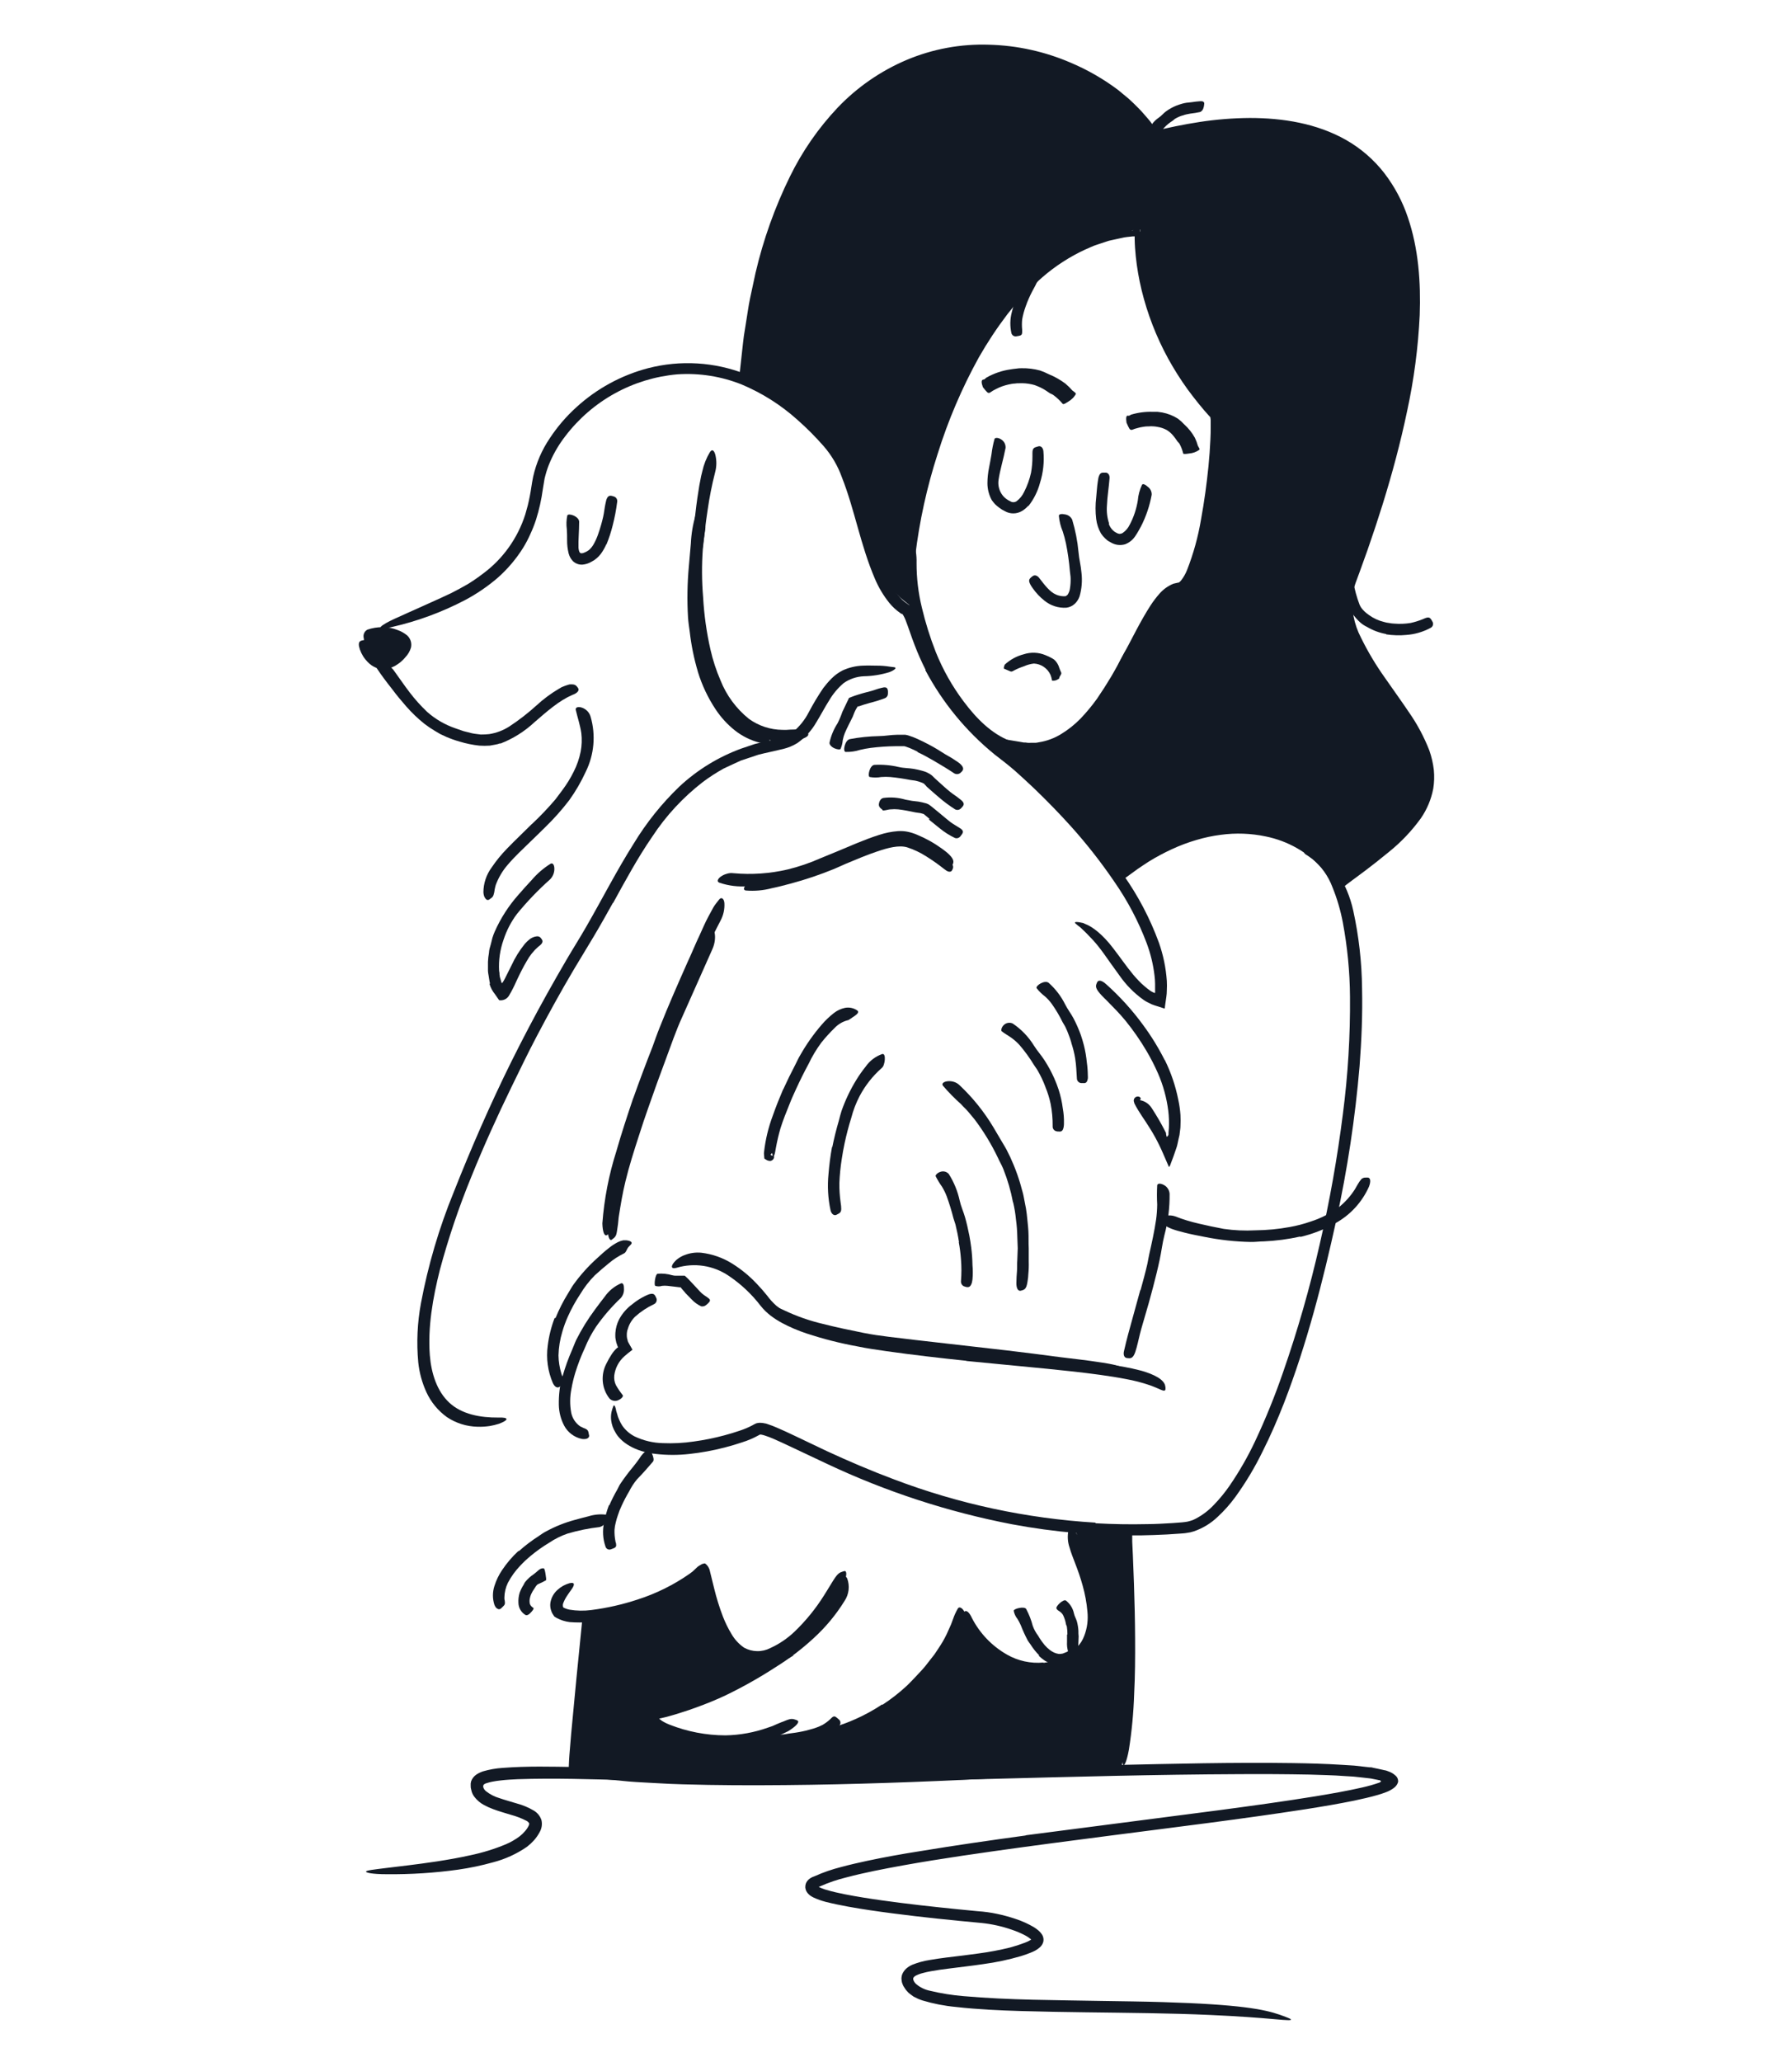 <svg width="373" height="429" viewBox="0 0 373 429" fill="none" xmlns="http://www.w3.org/2000/svg">
<path d="M182.629 177.11C180.429 177.85 178.219 178.78 175.999 179.71C175.189 180.05 174.399 180.45 173.579 180.78C170.68 181.962 167.711 182.964 164.689 183.78C163.349 184.14 161.989 184.5 160.619 184.78C158.868 185.241 157.052 185.4 155.249 185.25C154.689 185.18 154.789 184.63 155.249 184.09C155.81 183.448 156.591 183.038 157.439 182.94C160.875 182.536 164.268 181.827 167.579 180.82C169.655 180.155 171.685 179.357 173.659 178.43C175.879 177.5 178.099 176.52 180.399 175.65C181.82 175.089 183.281 174.631 184.769 174.28C185.945 173.992 187.163 173.904 188.369 174.02C189.553 174.219 190.698 174.608 191.759 175.17C193.366 175.952 194.896 176.883 196.329 177.95C196.649 178.19 196.959 178.42 197.259 178.68C198.349 179.68 198.579 180.27 198.259 180.86C198.205 180.996 198.127 181.121 198.029 181.23C197.649 181.47 197.229 181.35 196.459 180.73C195.288 179.802 194.066 178.941 192.799 178.15C191.552 177.351 190.208 176.716 188.799 176.26C187.089 175.77 184.799 176.36 182.589 177.13L182.629 177.11Z" fill="#121924"/>
<path d="M132.239 231.75C133.379 228.457 134.562 225.18 135.789 221.92L137.069 218.33C138.719 214.16 140.409 210.02 142.189 205.91C142.949 204.08 143.739 202.24 144.469 200.41C145.361 198.025 146.441 195.714 147.699 193.5C148.519 192.14 149.469 194.88 148.259 197.5C146.169 202.18 144.089 206.85 141.989 211.59C140.689 214.42 139.659 217.48 138.549 220.45C137.329 223.72 136.129 227 134.989 230.3C134.279 232.3 133.589 234.36 132.939 236.41C131.939 239.5 130.939 242.63 130.189 245.75C129.589 248.18 129.189 250.61 128.809 253.03C128.719 253.57 128.719 254.09 128.639 254.62C128.559 255.15 128.519 255.52 128.459 255.86C128.424 256.136 128.374 256.41 128.309 256.68C128.225 257.049 128.012 257.375 127.709 257.6C127.583 257.713 127.449 257.816 127.309 257.91C126.869 258.14 126.509 257.28 126.479 255.66C126.812 250.981 127.674 246.355 129.049 241.87C130.049 238.48 131.049 235.12 132.189 231.78L132.239 231.75Z" fill="#121924"/>
<path d="M204.618 282.48L192.868 281.1C191.438 280.93 189.998 280.82 188.568 280.63C183.568 279.96 178.498 279.2 173.498 278.11C171.288 277.62 169.058 277.11 166.878 276.48C165.457 276.08 164.069 275.569 162.728 274.95C161.314 274.334 160.053 273.412 159.038 272.25C158.408 271.48 158.978 271.25 159.868 271.44C161.07 271.68 162.234 272.08 163.328 272.63C165.868 273.828 168.525 274.757 171.258 275.4C174.038 276.11 176.888 276.7 179.768 277.28C183.208 277.97 186.868 278.28 190.438 278.74L202.268 280.09L209.558 280.92C213.238 281.35 216.928 281.83 220.558 282.31C223.398 282.67 226.198 282.95 229.008 283.4C229.628 283.49 230.238 283.57 230.858 283.7C233.158 284.13 233.858 284.49 234.208 285.15C234.3 285.291 234.373 285.442 234.428 285.6C234.538 286.08 233.528 286.21 231.868 285.95C226.918 285.25 221.698 284.53 216.418 283.89C212.498 283.41 208.548 282.95 204.598 282.53L204.618 282.48Z" fill="#121924"/>
<path d="M145.249 139.69C144.449 136.994 143.886 134.234 143.569 131.44C143.429 130.44 143.279 129.44 143.209 128.44C142.998 124.877 143.058 121.304 143.389 117.75C143.529 116.18 143.659 114.61 143.799 113.05C143.891 111.034 144.227 109.036 144.799 107.1C145.229 105.92 147.129 107.96 146.799 110.1C146.169 114.01 145.729 117.94 145.399 121.95C145.277 124.4 145.371 126.856 145.679 129.29C145.914 131.988 146.366 134.664 147.029 137.29C147.443 138.891 147.968 140.461 148.599 141.99C149.529 144.3 150.837 146.439 152.469 148.32C153.745 149.686 155.273 150.792 156.969 151.58C157.339 151.74 157.689 151.9 158.069 152.05C159.459 152.61 159.879 152.82 160.069 153.56C160.112 153.721 160.145 153.885 160.169 154.05C160.169 154.57 159.439 154.8 158.169 154.51C156.275 154.032 154.503 153.159 152.969 151.95C151.416 150.715 150.066 149.243 148.969 147.59C147.36 145.17 146.11 142.529 145.259 139.75L145.249 139.69Z" fill="#121924"/>
<path d="M211.69 61.87C212.108 60.891 212.575 59.933 213.09 59C213.27 58.66 213.4 58.29 213.6 58C214.323 56.854 215.115 55.752 215.97 54.7C216.33 54.22 216.68 53.7 216.97 53.24C217.319 52.548 217.83 51.951 218.46 51.5C218.88 51.26 220.2 53.28 219.71 53.87C218.83 54.98 217.93 56.07 216.9 57.15C216.332 57.845 215.858 58.611 215.49 59.43C215.01 60.29 214.55 61.17 214.15 62.08C213.91 62.63 213.67 63.2 213.48 63.78C213.162 64.651 212.921 65.547 212.76 66.46C212.69 67.168 212.69 67.882 212.76 68.59C212.76 68.74 212.76 68.89 212.76 69.05C212.76 69.62 212.6 69.79 211.96 69.9C211.81 69.9 211.66 69.96 211.52 69.97C211.298 70.001 211.073 69.949 210.889 69.823C210.704 69.697 210.572 69.507 210.52 69.29C210.203 67.875 210.227 66.404 210.59 65C210.846 63.94 211.18 62.901 211.59 61.89L211.69 61.87Z" fill="#121924"/>
<path d="M246.219 24C245.658 24.158 245.12 24.39 244.619 24.69C244.429 24.79 244.299 24.98 244.109 25.1C243.434 25.518 242.818 26.026 242.279 26.61C242.051 26.873 241.878 27.179 241.769 27.51C241.609 27.93 241.639 28.35 241.329 28.63C240.889 28.703 240.437 28.633 240.039 28.43C239.479 28.22 238.949 27.69 239.039 27.34C239.405 26.173 240.161 25.167 241.179 24.49C241.759 24.1 242.179 23.54 242.739 23.14C243.361 22.692 244.032 22.316 244.739 22.02C245.171 21.846 245.611 21.696 246.059 21.57C246.388 21.478 246.722 21.408 247.059 21.36C247.409 21.36 247.759 21.26 248.109 21.25C248.659 21.17 249.209 21.09 249.789 21.06C249.919 21.06 250.049 21.06 250.169 21.06C250.639 21.15 250.739 21.35 250.609 21.98C250.609 22.12 250.549 22.26 250.509 22.4C250.47 22.593 250.387 22.773 250.268 22.929C250.148 23.085 249.995 23.212 249.819 23.3C249.129 23.448 248.431 23.562 247.729 23.64C247.47 23.677 247.213 23.727 246.959 23.79C246.694 23.841 246.436 23.922 246.189 24.03L246.219 24Z" fill="#121924"/>
<path d="M288.55 131.9C287.139 131.651 285.784 131.15 284.55 130.42C284.073 130.194 283.626 129.908 283.22 129.57C281.851 128.368 280.817 126.831 280.22 125.11C280 124.37 279.67 123.66 279.49 122.93C279.124 122.031 278.97 121.059 279.04 120.09C279.13 119.49 281.54 120.04 281.68 120.95C281.95 122.593 282.386 124.205 282.98 125.76C283.171 126.224 283.457 126.643 283.82 126.99C283.991 127.176 284.175 127.35 284.37 127.51C284.578 127.649 284.779 127.799 284.97 127.96C285.897 128.631 286.947 129.114 288.06 129.38C288.409 129.488 288.767 129.561 289.13 129.6C289.496 129.673 289.867 129.717 290.24 129.73C291.375 129.823 292.517 129.776 293.64 129.59C294.504 129.398 295.35 129.134 296.17 128.8C296.35 128.73 296.52 128.64 296.71 128.57C297.39 128.35 297.65 128.44 297.99 129.02C298.06 129.15 298.15 129.28 298.21 129.41C298.26 129.521 298.287 129.641 298.291 129.762C298.294 129.884 298.273 130.005 298.23 130.118C298.186 130.231 298.12 130.335 298.036 130.423C297.952 130.511 297.851 130.581 297.74 130.63C296.167 131.475 294.432 131.973 292.65 132.09C291.966 132.16 291.277 132.18 290.59 132.15C289.887 132.131 289.185 132.067 288.49 131.96L288.55 131.9Z" fill="#121924"/>
<path d="M278.358 185.69C275.138 173.64 255.558 164.44 234.358 180.47C230.988 174.63 211.058 156.59 210.288 155.66C231.408 160.83 237.288 123.4 245.458 122.66C251.398 122.13 254.458 87.58 253.038 86.02C235.728 67.39 237.258 47.41 237.308 47.76C199.088 50.18 186.568 114.76 189.368 124.54C183.088 119.96 182.208 114.47 180.638 108.13C173.828 80.69 154.578 81.72 154.888 78.13C162.188 -7.87 224.038 3.33 240.318 27.91C240.918 28.81 327.568 -1.2 281.248 121.12C276.828 132.78 292.718 145.54 296.528 156.64C301.278 170.49 285.798 176.89 278.358 185.69Z" fill="#121924"/>
<path d="M181.069 19.65C176.813 22.95 173.13 26.93 170.169 31.43C167.235 36.008 164.811 40.894 162.939 46L161.609 49.86C161.139 51.15 160.849 52.49 160.459 53.8C159.669 56.42 159.139 59.11 158.559 61.8C158.249 63.13 158.039 64.49 157.829 65.8L157.179 69.87C156.959 71.22 156.859 72.59 156.689 73.96L156.249 77.96C156.247 78 156.255 78.039 156.27 78.075C156.286 78.112 156.309 78.144 156.339 78.17C156.619 78.377 156.917 78.558 157.229 78.71C157.989 79.1 158.849 79.47 159.699 79.86C161.455 80.627 163.162 81.502 164.809 82.48C168.144 84.476 171.099 87.046 173.539 90.07C178.449 96.07 181.019 103.63 182.589 110.88C183.135 113.49 184.051 116.009 185.309 118.36C185.636 118.913 185.993 119.447 186.379 119.96C186.569 120.221 186.773 120.471 186.989 120.71C187.099 120.85 187.119 120.86 187.189 120.94L187.559 121.28C187.669 121.35 187.899 121.6 187.789 121.28C187.753 121.035 187.733 120.788 187.729 120.54V120.11V119.35C187.729 118.83 187.729 118.35 187.799 117.81C187.919 115.81 188.189 113.81 188.479 111.81C189.103 107.83 189.944 103.888 190.999 100C194.139 88.29 198.749 76.86 205.719 66.79C207.482 64.285 209.42 61.909 211.519 59.68C212.519 58.53 213.709 57.52 214.819 56.46C215.389 55.94 216.009 55.46 216.599 55C217.188 54.502 217.802 54.035 218.439 53.6L220.359 52.29C220.999 51.86 221.699 51.52 222.359 51.13C223.712 50.382 225.108 49.714 226.539 49.13C227.259 48.83 228.009 48.63 228.739 48.37C229.466 48.103 230.212 47.89 230.969 47.73L233.249 47.23C233.625 47.148 234.006 47.091 234.389 47.06L234.999 47H235.289C235.289 47 235.349 47.11 235.389 47.18L235.489 47.45L235.699 47.99L236.849 46.89L236.919 46.83V46.92L236.989 47.11L237.139 47.5C237.139 47.62 237.279 47.76 237.249 47.86C237.224 47.965 237.224 48.075 237.249 48.18C237.489 48.325 237.744 48.442 238.009 48.53C238.089 48.53 238.239 48.6 238.259 48.68V49.53V50.22C238.259 50.67 238.259 51.11 238.329 51.55C238.456 53.335 238.683 55.111 239.009 56.87C239.668 60.403 240.673 63.863 242.009 67.2C243.355 70.537 245.008 73.741 246.949 76.77C247.949 78.28 248.949 79.77 250.059 81.18C250.609 81.89 251.169 82.59 251.759 83.28L252.639 84.28L253.639 85.35C253.916 85.687 254.09 86.097 254.139 86.53C254.189 86.85 254.219 87.16 254.239 87.45C254.239 88.05 254.239 88.62 254.239 89.2C254.239 90.34 254.239 91.48 254.129 92.61C254.009 94.87 253.799 97.11 253.549 99.35C253.072 103.846 252.334 108.31 251.339 112.72C250.787 115.367 249.939 117.943 248.809 120.4C248.488 121.051 248.095 121.665 247.639 122.23C247.376 122.541 247.073 122.816 246.739 123.05C246.347 123.314 245.899 123.482 245.429 123.54C244.363 123.828 243.429 124.479 242.789 125.38C241.219 127.418 239.853 129.605 238.709 131.91C237.479 134.23 236.289 136.58 235.019 138.91C232.479 143.53 229.719 148.18 225.779 151.91C223.802 153.855 221.408 155.325 218.779 156.21C218.131 156.444 217.461 156.614 216.779 156.72L215.779 156.9L214.779 156.95C214.183 156.983 213.584 156.936 212.999 156.81H212.869H212.729L212.829 156.92L213.039 157.12L213.459 157.52L214.369 158.37L217.969 161.76C220.416 164.08 222.843 166.413 225.249 168.76C227.649 171.16 230.019 173.57 232.249 176.16C232.819 176.79 233.369 177.46 233.899 178.16C234.064 178.359 234.217 178.565 234.359 178.78L234.499 178.99L234.599 178.91L235.039 178.59C235.389 178.34 235.739 178.09 236.099 177.86C236.829 177.39 237.529 176.86 238.279 176.47C244.159 172.94 251.019 170.61 258.039 170.89C261.547 171.001 264.997 171.821 268.179 173.3C271.396 174.771 274.192 177.027 276.309 179.86C277.267 181.145 277.994 182.586 278.459 184.12C278.719 185.12 278.729 185.56 278.599 185.53C278.279 185.53 277.599 183.41 275.349 180.77C272.21 177.297 268.039 174.924 263.449 174C260.382 173.354 257.226 173.239 254.119 173.66C252.406 173.877 250.714 174.234 249.059 174.73C247.314 175.237 245.609 175.876 243.959 176.64C242.295 177.404 240.679 178.269 239.119 179.23C238.349 179.75 237.559 180.23 236.819 180.76L234.669 182.32L234.089 182.73L233.949 182.84C233.949 182.84 233.879 182.75 233.839 182.71L233.639 182.41L232.849 181.23L232.449 180.64L232.259 180.34L232.209 180.27L232.129 180.17L232.079 180.1L231.659 179.57C231.379 179.21 231.109 178.86 230.799 178.51C230.199 177.8 229.599 177.1 228.959 176.41C227.709 175.02 226.399 173.66 225.069 172.32C222.429 169.62 219.709 166.97 216.969 164.32L212.829 160.4L210.939 158.61C210.279 158 209.659 157.37 209.029 156.73L207.219 154.88L205.539 153.13L208.789 153.74L212.239 154.31L213.109 154.46C213.389 154.46 213.609 154.46 213.869 154.52C214.109 154.545 214.35 154.545 214.589 154.52H214.969H215.589C215.799 154.52 215.999 154.45 216.199 154.42C217.852 154.169 219.437 153.587 220.859 152.71C222.339 151.811 223.7 150.729 224.909 149.49C226.142 148.196 227.285 146.82 228.329 145.37C230.407 142.342 232.291 139.186 233.969 135.92C235.739 132.64 237.349 129.26 239.499 125.92C240.057 125.067 240.676 124.255 241.349 123.49C242.139 122.591 243.124 121.887 244.229 121.43C244.579 121.34 244.929 121.26 245.229 121.2C245.299 121.2 245.229 121.2 245.339 121.2C245.556 121.07 245.744 120.897 245.889 120.69C246.373 120.052 246.77 119.352 247.069 118.61C248.414 115.185 249.396 111.629 249.999 108C250.669 104.36 251.169 100.67 251.539 97C251.719 95.15 251.859 93.29 251.939 91.45C251.989 90.53 252.009 89.61 251.999 88.71C251.999 88.26 251.999 87.82 251.999 87.41C251.999 87.23 251.949 86.96 251.939 86.91C251.943 86.877 251.943 86.843 251.939 86.81L251.389 86.2L250.759 85.49C250.339 85.01 249.939 84.49 249.539 84.03C248.729 83.03 247.959 82.03 247.219 81.03C245.729 78.965 244.367 76.811 243.139 74.58C240.686 70.095 238.83 65.307 237.619 60.34C237.062 58.036 236.657 55.698 236.409 53.34C236.289 52.16 236.199 50.96 236.179 49.74V49.18C236.179 49.12 236.179 49.18 236.099 49.18H235.979H235.729L234.619 49.3C234.187 49.341 233.759 49.418 233.339 49.53L230.789 50.09L228.309 50.91C227.469 51.16 226.699 51.59 225.889 51.91C222.685 53.392 219.703 55.314 217.029 57.62C214.34 59.976 211.876 62.577 209.669 65.39C207.491 68.256 205.503 71.263 203.719 74.39C200.207 80.752 197.346 87.453 195.179 94.39C192.939 101.299 191.375 108.409 190.509 115.62C190.359 116.98 190.249 118.35 190.219 119.7V120.21C190.214 120.303 190.214 120.397 190.219 120.49V120.94L190.339 122.75C190.405 123.452 190.512 124.15 190.659 124.84L190.999 127L190.669 126.88C190.607 126.861 190.546 126.834 190.489 126.8L190.199 126.57L189.019 125.65L187.899 124.75C187.507 124.443 187.136 124.108 186.789 123.75L185.679 122.68C185.589 122.59 185.509 122.49 185.419 122.39L185.219 122.14L184.889 121.75C184.461 121.222 184.067 120.668 183.709 120.09C182.331 117.805 181.319 115.318 180.709 112.72C180.059 110.19 179.529 107.72 178.789 105.33C178.08 102.926 177.174 100.585 176.079 98.33C173.959 93.825 170.844 89.858 166.969 86.73C165.015 85.193 162.895 83.879 160.649 82.81C159.519 82.25 158.369 81.81 157.179 81.21C156.548 80.924 155.939 80.59 155.359 80.21C155.186 80.109 155.022 79.992 154.869 79.86C154.665 79.698 154.486 79.506 154.339 79.29C154.193 79.085 154.078 78.859 153.999 78.62C153.964 78.371 153.944 78.121 153.939 77.87L154.529 72.5C154.639 71.62 154.709 70.74 154.839 69.86L155.259 67.23C155.559 65.48 155.769 63.72 156.139 61.99L157.259 56.78C158.879 49.839 161.285 43.106 164.429 36.71C166.998 31.463 170.346 26.635 174.359 22.39C178.421 18.134 183.312 14.754 188.729 12.46C194.151 10.18 200.002 9.102 205.879 9.3C211.733 9.457 217.503 10.729 222.879 13.05C226.389 14.533 229.704 16.44 232.749 18.73L234.949 20.55C235.659 21.18 236.329 21.87 237.019 22.55C237.709 23.23 238.289 23.97 238.929 24.68C239.245 25.035 239.539 25.409 239.809 25.8L240.519 26.8C240.599 26.88 240.629 27.03 240.739 27.04C240.853 27.05 240.966 27.05 241.079 27.04L242.169 26.81L244.689 26.27C246.383 25.923 248.083 25.62 249.789 25.36C253.209 24.841 256.661 24.567 260.119 24.54C266.999 24.54 274.119 25.66 280.239 29.15C283.29 30.898 285.971 33.225 288.129 36C290.258 38.769 291.914 41.87 293.029 45.18C295.279 51.77 295.749 58.75 295.509 65.56C295.191 72.288 294.311 78.978 292.879 85.56C291.509 92.11 289.769 98.56 287.799 104.9C286.806 108.073 285.763 111.227 284.669 114.36L282.999 119L282.139 121.33L281.789 122.43C281.699 122.8 281.619 123.17 281.549 123.55C281.219 126.677 281.817 129.831 283.269 132.62C284.704 135.546 286.376 138.348 288.269 141C289.919 143.39 291.629 145.73 293.269 148.17C294.992 150.636 296.415 153.298 297.509 156.1C297.973 157.418 298.288 158.783 298.449 160.17C298.576 161.463 298.536 162.767 298.329 164.05C297.911 166.26 297.035 168.358 295.759 170.21C293.869 172.829 291.635 175.184 289.119 177.21C285.179 180.45 282.839 182.1 280.949 183.51C280.079 184.14 279.009 185.06 278.499 185.44C277.989 185.82 278.079 185.56 278.499 184.88C279.33 183.728 280.264 182.653 281.289 181.67C282.699 180.24 284.629 178.54 286.889 176.52C289.526 174.307 291.878 171.774 293.889 168.98C295.458 166.721 296.261 164.019 296.179 161.27C295.954 158.465 295.073 155.753 293.609 153.35C290.779 148.25 286.889 143.58 283.609 138.35C281.871 135.679 280.524 132.773 279.609 129.72C279.153 128.094 278.954 126.407 279.019 124.72C279.055 123.86 279.175 123.006 279.379 122.17C279.585 121.372 279.839 120.587 280.139 119.82C282.269 114.09 284.259 108.3 286.049 102.42C287.839 96.54 289.419 90.59 290.669 84.56C291.959 78.546 292.778 72.441 293.119 66.3C293.53 60.215 292.98 54.104 291.489 48.19C290.442 43.535 288.146 39.253 284.848 35.804C281.55 32.356 277.374 29.872 272.769 28.62C269.29 27.627 265.697 27.082 262.079 27C258.401 26.908 254.722 27.122 251.079 27.64C249.249 27.88 247.429 28.2 245.609 28.56L242.879 29.14L241.259 29.49C240.829 29.603 240.379 29.624 239.939 29.55L239.809 29.46H239.739C239.739 29.46 239.739 29.37 239.689 29.54L239.449 29.33L238.969 28.93L237.499 26.93C237.089 26.41 236.629 25.93 236.199 25.42C235.979 25.18 235.769 24.92 235.539 24.68L234.819 23.98C234.339 23.53 233.869 23.04 233.369 22.6C232.369 21.76 231.369 20.86 230.209 20.12C229.649 19.74 229.119 19.32 228.549 18.98L226.819 17.98C222.13 15.279 216.996 13.437 211.659 12.54C206.345 11.6 200.893 11.765 195.646 13.027C190.398 14.288 185.466 16.617 181.159 19.87L181.069 19.65Z" fill="#121924"/>
<path d="M212.649 157.13C210.225 156.778 207.917 155.863 205.909 154.46C203.993 153.123 202.253 151.551 200.729 149.78C199.618 148.538 198.589 147.225 197.649 145.85C194.46 140.985 192.01 135.674 190.379 130.09C189.628 127.629 189.03 125.125 188.589 122.59C188.301 120.939 188.15 119.266 188.139 117.59C188.136 116.747 188.193 115.905 188.309 115.07C188.437 114.217 188.661 113.382 188.979 112.58C189.379 111.58 189.899 111.98 190.229 112.95C190.32 113.214 190.39 113.485 190.439 113.76C190.529 114.088 190.596 114.422 190.639 114.76C190.755 115.534 190.802 116.317 190.779 117.1C190.77 120.24 191.143 123.37 191.889 126.42C192.635 129.557 193.6 132.638 194.779 135.64C196.266 139.337 198.236 142.821 200.639 146C203.229 149.45 206.379 152.66 210.309 154.16C212.718 155.099 215.38 155.159 217.829 154.33C219.714 153.677 221.466 152.688 222.999 151.41C224.575 150.137 226.004 148.691 227.259 147.1C229.164 144.615 230.837 141.96 232.259 139.17C232.579 138.55 232.859 137.94 233.189 137.32C234.379 135.03 234.849 134.32 235.689 134.14C235.87 134.073 236.058 134.026 236.249 134C236.809 134 236.699 135.13 235.949 136.92C234.795 139.647 233.41 142.27 231.809 144.76C230.153 147.393 228.185 149.817 225.949 151.98C224.205 153.644 222.194 155.003 219.999 156C217.697 157.062 215.146 157.467 212.629 157.17L212.649 157.13Z" fill="#121924"/>
<path d="M192.66 139.34C191.806 137.658 191.042 135.932 190.37 134.17C189.69 132.43 189.12 130.61 188.5 129.01C188.366 128.665 188.205 128.33 188.02 128.01L187.91 127.84C187.875 127.812 187.844 127.778 187.82 127.74V127.74V127.69V127.62C187.64 127.91 187.76 127.7 187.72 127.76L187.39 127.53C186.527 126.932 185.752 126.215 185.09 125.4C183.861 123.864 182.851 122.164 182.09 120.35C179.09 113.35 177.9 106.04 175.26 99.35C174.409 96.954 173.117 94.739 171.45 92.82C169.725 90.852 167.875 88.998 165.91 87.27C162.51 84.225 158.627 81.769 154.42 80C150.163 78.293 145.576 77.565 141 77.87C136.422 78.272 131.978 79.627 127.955 81.849C123.932 84.07 120.418 87.109 117.64 90.77C116.399 92.374 115.358 94.124 114.54 95.98C114.133 96.903 113.799 97.856 113.54 98.83C113.396 99.307 113.292 99.796 113.23 100.29C113.14 100.76 113.06 101.29 112.98 101.82C112.692 103.943 112.223 106.037 111.58 108.08C111.247 109.103 110.853 110.105 110.4 111.08C109.966 112.067 109.464 113.022 108.9 113.94C107.434 116.285 105.635 118.403 103.56 120.23C101.473 122.015 99.196 123.565 96.77 124.85C91.962 127.362 86.85 129.241 81.56 130.44C78.29 131.22 78.56 130.5 81.16 129.19C81.8 128.87 82.58 128.51 83.48 128.12C84.38 127.73 85.36 127.24 86.48 126.77C88.66 125.77 91.19 124.68 93.88 123.4C95.05 122.81 96.21 122.18 97.34 121.53C98.448 120.851 99.52 120.113 100.55 119.32C102.613 117.794 104.422 115.951 105.91 113.86C107.397 111.774 108.55 109.47 109.33 107.03L109.85 105.16C110.02 104.53 110.13 103.89 110.27 103.25C110.54 101.93 110.65 100.74 110.97 99.19C111.609 96.331 112.779 93.617 114.42 91.19C115.996 88.795 117.871 86.611 120 84.69C124.232 80.834 129.333 78.058 134.87 76.6C141.624 74.853 148.757 75.287 155.25 77.84C158.481 79.127 161.532 80.824 164.33 82.89C165.75 83.89 167.04 85.03 168.33 86.15L170.19 87.94L171.11 88.84L171.97 89.84C172.6 90.55 173.24 91.2 173.86 91.96C174.476 92.725 175.031 93.537 175.52 94.39C176.445 96.057 177.234 97.796 177.88 99.59C179.18 103.13 180.13 106.72 181.16 110.26C182.081 113.78 183.298 117.216 184.8 120.53C185.547 122.109 186.562 123.547 187.8 124.78C188.109 125.069 188.444 125.33 188.8 125.56L189.05 125.74C189.202 125.842 189.345 125.956 189.48 126.08C189.692 126.303 189.88 126.547 190.04 126.81C190.503 127.681 190.888 128.591 191.19 129.53C192.532 133.817 194.392 137.924 196.73 141.76C199.12 145.558 201.975 149.041 205.23 152.13C206.46 153.31 207.74 154.43 209.05 155.52C210.36 156.61 211.75 157.68 213.05 158.83C215.67 161.12 218.16 163.53 220.58 166.01C225.428 170.938 229.847 176.271 233.79 181.95C236.89 186.321 239.392 191.086 241.23 196.12C242.129 198.671 242.681 201.332 242.87 204.03C242.908 204.696 242.908 205.364 242.87 206.03C242.869 206.482 242.835 206.933 242.77 207.38L242.55 208.89L242.45 209.65C242.45 209.7 242.45 209.81 242.4 209.8L242.22 209.75L241.85 209.63L240.4 209.17C240.15 209.09 239.92 209 239.69 208.91L238.99 208.56C238.661 208.408 238.347 208.227 238.05 208.02C236.071 206.61 234.352 204.868 232.97 202.87C231.66 201.1 230.66 199.63 229.8 198.44C228.94 197.25 228.21 196.34 227.58 195.65C226.95 194.96 226.42 194.44 225.99 193.99C225.56 193.54 225.17 193.24 224.83 192.89C224.48 192.641 224.146 192.371 223.83 192.08C223.66 191.9 223.74 191.8 224.09 191.8C224.325 191.809 224.559 191.836 224.79 191.88L225.29 191.98C225.46 191.98 225.64 192.11 225.84 192.19C227.47 192.78 229.61 194.53 231.58 197.1C233.06 198.99 234.38 200.95 235.84 202.71C236.21 203.15 236.58 203.58 236.97 203.97C237.34 204.38 237.741 204.762 238.17 205.11C238.569 205.473 238.993 205.807 239.44 206.11C239.654 206.254 239.882 206.378 240.12 206.48L240.25 206.54H240.37C240.37 206.54 240.45 206.54 240.43 206.54C240.435 206.453 240.435 206.367 240.43 206.28C240.43 205.83 240.43 205.19 240.43 204.65C240.43 204.11 240.38 203.52 240.31 202.95C240.04 200.646 239.492 198.383 238.68 196.21C236.983 191.715 234.74 187.446 232 183.5C229.26 179.47 226.253 175.628 223 172C220.56 169.29 218 166.66 215.38 164.14C214.06 162.88 212.71 161.64 211.38 160.45C210.69 159.86 210 159.27 209.3 158.72L207 156.93C201.072 152.102 196.172 146.134 192.59 139.38L192.66 139.34Z" fill="#121924"/>
<path d="M104.119 154.63C103.776 154.758 103.42 154.852 103.059 154.91L101.959 155.11C101.226 155.16 100.491 155.16 99.759 155.11C98.369 154.958 96.996 154.677 95.659 154.27C94.702 153.997 93.763 153.663 92.849 153.27L91.649 152.71L90.509 152.04C89.757 151.593 89.033 151.102 88.339 150.57C86.986 149.489 85.732 148.291 84.589 146.99C83.589 145.83 82.589 144.67 81.719 143.48C80.539 141.99 79.389 140.48 78.429 139.02C78.129 138.58 78.569 138.15 79.359 138.11C79.859 138.109 80.353 138.226 80.799 138.452C81.246 138.678 81.633 139.006 81.929 139.41C83.099 141.01 84.119 142.54 85.249 144.01C86.359 145.47 87.587 146.838 88.919 148.1C90.61 149.593 92.577 150.741 94.709 151.48C95.289 151.68 95.879 151.9 96.469 152.09L98.289 152.55C98.899 152.68 99.479 152.71 100.079 152.8C100.67 152.805 101.261 152.775 101.849 152.71C103.33 152.476 104.746 151.938 106.009 151.13C108.015 149.815 109.914 148.344 111.689 146.73C113.112 145.419 114.671 144.262 116.339 143.28L116.909 142.95L117.529 142.7C117.919 142.56 118.249 142.45 118.529 142.38C118.771 142.352 119.016 142.352 119.259 142.38C119.429 142.39 119.595 142.438 119.744 142.521C119.893 142.604 120.021 142.72 120.119 142.86C120.225 142.982 120.315 143.116 120.389 143.26C120.579 143.72 120.049 144.26 119.109 144.57C116.359 145.78 113.949 147.9 111.249 150.24C109.189 152.164 106.779 153.675 104.149 154.69L104.119 154.63Z" fill="#121924"/>
<path d="M110.739 171.4C112.459 169.791 114.085 168.085 115.609 166.29C116.139 165.63 116.609 164.93 117.109 164.29C117.992 163.106 118.765 161.844 119.419 160.52C120.085 159.212 120.57 157.819 120.859 156.38C121.105 155.105 121.153 153.799 120.999 152.51C120.759 150.86 120.229 149.31 119.839 147.67C119.729 147.15 120.319 146.96 121.039 147.18C121.494 147.316 121.908 147.565 122.24 147.904C122.572 148.244 122.813 148.662 122.939 149.12C124.035 152.909 123.678 156.97 121.939 160.51C120.982 162.599 119.827 164.592 118.489 166.46C116.989 168.42 115.348 170.268 113.579 171.99C112.519 173.06 111.429 174.09 110.359 175.13C108.749 176.7 107.089 178.23 105.669 179.91C104.598 181.147 103.758 182.566 103.189 184.1C103.099 184.406 103.026 184.716 102.969 185.03C102.927 185.431 102.844 185.827 102.719 186.21C102.627 186.484 102.439 186.715 102.189 186.86C102.049 186.95 101.929 187.08 101.789 187.16C101.673 187.224 101.537 187.24 101.408 187.207C101.28 187.173 101.17 187.092 101.099 186.98C100.958 186.817 100.846 186.631 100.769 186.43C100.678 186.159 100.627 185.876 100.619 185.59C100.635 183.75 101.229 181.962 102.319 180.48C103.269 179.073 104.343 177.754 105.529 176.54C107.239 174.76 109.019 173.11 110.709 171.41L110.739 171.4Z" fill="#121924"/>
<path d="M101.998 204.64C101.868 204.14 101.808 203.53 101.708 202.99C101.608 202.45 101.598 202.33 101.568 201.99V200.09C101.593 199.463 101.663 198.838 101.778 198.22C101.778 197.91 101.848 197.6 101.918 197.29L102.168 196.4C102.288 195.96 102.378 195.51 102.498 195.08C102.618 194.65 102.798 194.24 102.968 193.82C104.219 190.991 105.906 188.376 107.968 186.07L109.308 184.55C109.768 184.05 110.228 183.55 110.678 183.06C111.804 181.739 113.126 180.599 114.598 179.68C115.088 179.42 115.378 179.98 115.388 180.68C115.4 181.105 115.324 181.529 115.164 181.923C115.004 182.317 114.764 182.674 114.458 182.97C111.987 185.172 109.693 187.566 107.598 190.13C106.384 191.749 105.445 193.556 104.818 195.48C104.082 197.547 103.766 199.74 103.888 201.93L103.968 202.43V202.68L104.038 203.2L104.358 204.31C104.358 204.37 104.358 204.47 104.468 204.49C104.502 204.482 104.533 204.467 104.561 204.447C104.588 204.426 104.611 204.4 104.628 204.37C104.71 204.264 104.78 204.15 104.838 204.03C104.978 203.8 105.108 203.54 105.238 203.28C105.658 202.45 106.068 201.62 106.478 200.8C107.21 199.203 108.141 197.704 109.248 196.34C109.521 196.023 109.822 195.732 110.148 195.47C110.604 195.079 111.17 194.838 111.768 194.78C111.943 194.765 112.117 194.799 112.273 194.879C112.429 194.958 112.559 195.08 112.648 195.23C112.752 195.353 112.836 195.492 112.898 195.64C113.028 196.14 112.598 196.53 112.028 196.95C111.059 197.802 110.246 198.817 109.628 199.95C109.268 200.56 108.918 201.2 108.578 201.86L108.078 202.86L107.498 204.08C107.051 205.111 106.54 206.113 105.968 207.08C105.812 207.355 105.593 207.589 105.329 207.763C105.064 207.937 104.763 208.045 104.448 208.08C104.289 208.104 104.127 208.104 103.968 208.08C103.898 208.08 103.848 208 103.798 207.93L103.638 207.7L103.018 206.81C102.496 206.175 102.108 205.44 101.878 204.65L101.998 204.64Z" fill="#121924"/>
<path d="M146.26 138.11C145.241 134.452 144.571 130.705 144.26 126.92C144.12 125.55 143.98 124.18 143.92 122.81C143.773 117.987 143.987 113.161 144.56 108.37C144.8 106.25 145.05 104.12 145.4 102.02C145.5 101.34 145.61 100.67 145.75 100.02C145.863 99.346 146.01 98.679 146.19 98.02C146.495 96.631 147.022 95.301 147.75 94.08C148.26 93.28 148.69 93.78 148.91 94.67C149.19 95.85 149.169 97.08 148.85 98.25C148.187 100.84 147.666 103.464 147.29 106.11C146.88 108.78 146.57 111.49 146.29 114.22C146.052 117.55 146.072 120.893 146.35 124.22C146.553 127.893 147.065 131.543 147.88 135.13C148.377 137.323 149.077 139.466 149.97 141.53C151.212 144.662 153.245 147.418 155.87 149.53C157.908 151.005 160.355 151.808 162.87 151.83C163.417 151.853 163.965 151.836 164.51 151.78C165.51 151.78 166.21 151.67 166.7 151.72C167.112 151.742 167.5 151.917 167.79 152.21C167.93 152.326 168.06 152.453 168.18 152.59C168.5 153.05 167.68 153.59 166.02 153.97C163.401 154.443 160.705 154.251 158.18 153.41C155.573 152.445 153.271 150.802 151.51 148.65L151 148.08L150.57 147.47L149.7 146.23C149.21 145.37 148.7 144.52 148.26 143.62C147.82 142.72 147.41 141.84 147.1 140.92L146.59 139.54C146.43 139.08 146.3 138.62 146.15 138.15L146.26 138.11Z" fill="#121924"/>
<path d="M75.77 133.1C78.98 131.21 86.56 131.67 83.95 135.61C80.67 140.56 75.47 138.43 75.77 133.1Z" fill="#121924"/>
<path d="M80.869 136.55C81.079 136.473 81.277 136.368 81.459 136.24C81.668 136.114 81.862 135.967 82.039 135.8C82.238 135.639 82.416 135.455 82.569 135.25C82.744 135.076 82.901 134.885 83.039 134.68C83.109 134.572 83.163 134.454 83.199 134.33C83.206 134.27 83.206 134.21 83.199 134.15C83.212 134.095 83.213 134.037 83.201 133.982C83.188 133.927 83.164 133.875 83.129 133.83C82.963 133.645 82.758 133.498 82.529 133.4C81.896 133.121 81.219 132.952 80.529 132.9C79.881 132.856 79.23 132.913 78.599 133.07C77.789 133.26 77.079 133.64 76.309 133.77C76.069 133.77 75.749 133.27 75.689 132.62C75.628 132.301 75.67 131.97 75.811 131.676C75.951 131.383 76.182 131.142 76.469 130.99C77.469 130.642 78.521 130.466 79.579 130.47C80.654 130.453 81.721 130.65 82.719 131.05C83.446 131.3 84.123 131.675 84.719 132.16C85.076 132.474 85.341 132.879 85.486 133.331C85.63 133.784 85.648 134.267 85.539 134.73C85.316 135.481 84.914 136.167 84.369 136.73C84.152 137.007 83.908 137.262 83.639 137.49C83.387 137.739 83.109 137.961 82.809 138.15C82.075 138.691 81.214 139.035 80.309 139.15C79.608 139.23 78.898 139.141 78.239 138.89C77.6 138.627 77.025 138.231 76.549 137.73C75.81 136.993 75.249 136.097 74.909 135.11C74.849 134.9 74.779 134.68 74.729 134.46C74.599 133.62 74.819 133.35 75.439 133.21C75.584 133.174 75.731 133.147 75.879 133.13C76.108 133.105 76.339 133.16 76.532 133.286C76.725 133.412 76.869 133.6 76.939 133.82C77.231 134.915 77.891 135.876 78.809 136.54C79.101 136.689 79.422 136.775 79.749 136.79C80.132 136.78 80.508 136.684 80.849 136.51L80.869 136.55Z" fill="#121924"/>
<path d="M127.559 187.85C126.259 190.19 124.949 192.52 123.559 194.85L119.419 201.72C116.719 206.28 114.149 210.95 111.679 215.65C109.869 219.09 108.19 222.59 106.49 226.07C103.49 232.23 100.669 238.46 98.109 244.79C95.518 251.101 93.33 257.571 91.559 264.16C90.09 270 89.019 276.07 89.469 281.94C89.769 285.66 90.93 289.41 93.549 291.82C96.169 294.23 100.009 294.92 103.729 294.89C106.059 294.8 105.879 295.43 103.839 296.19C103.22 296.384 102.589 296.538 101.949 296.65C101.106 296.776 100.252 296.826 99.4 296.8C97.129 296.755 94.918 296.061 93.029 294.8C91.181 293.473 89.71 291.688 88.76 289.62C87.856 287.654 87.282 285.552 87.059 283.4C86.677 279.294 86.866 275.154 87.62 271.1C89.11 263.172 91.402 255.415 94.46 247.95C97.999 239 101.999 229.81 106.359 221C108.759 216.167 111.273 211.393 113.899 206.68C115.209 204.33 116.549 201.99 117.899 199.68C119.249 197.37 120.699 195.1 122.029 192.77C125.329 187.06 128.329 181.14 131.899 175.5C134.537 171.15 137.731 167.163 141.399 163.64C145.133 160.155 149.53 157.458 154.329 155.71L157.119 154.77C158.119 154.51 159.029 154.32 159.969 154.1L162.719 153.45C163.548 153.206 164.327 152.816 165.02 152.3C166.401 151.159 167.535 149.746 168.35 148.15C169.257 146.43 170.259 144.76 171.35 143.15C171.88 142.445 172.458 141.777 173.079 141.15C173.753 140.473 174.529 139.906 175.38 139.47C176.715 138.856 178.16 138.516 179.63 138.47C180.77 138.42 181.63 138.47 182.35 138.47C183.321 138.46 184.291 138.534 185.249 138.69C185.569 138.76 185.999 138.75 186.249 138.83C186.629 138.94 186.249 139.39 185.109 139.83C183.391 140.359 181.607 140.645 179.809 140.68C178.303 140.743 176.845 141.235 175.609 142.1C174.417 143.114 173.403 144.321 172.609 145.67C171.709 147.08 170.919 148.62 169.949 150.2C168.96 151.943 167.593 153.443 165.949 154.59C165.048 155.141 164.066 155.549 163.039 155.8L160.38 156.41C159.54 156.61 158.689 156.77 157.859 157L155.41 157.82L154.179 158.23L153.009 158.77C152.229 159.14 151.44 159.48 150.66 159.86C149.15 160.692 147.7 161.628 146.32 162.66C142.194 165.84 138.628 169.686 135.77 174.04C132.77 178.39 130.22 183.1 127.63 187.82L127.559 187.85Z" fill="#121924"/>
<path d="M178.658 146.91H178.568C178.256 147.347 177.997 147.821 177.798 148.32C177.658 148.62 177.578 148.95 177.418 149.25C176.888 150.32 176.328 151.38 175.858 152.47C175.665 152.955 175.517 153.457 175.418 153.97C175.366 154.604 175.211 155.226 174.958 155.81C174.858 155.97 174.238 155.92 173.668 155.66C173.098 155.4 172.578 154.89 172.668 154.46C172.978 153.036 173.544 151.681 174.338 150.46C174.728 149.692 175.062 148.896 175.338 148.08L176.718 145.19L177.348 144.94C177.558 144.85 177.768 144.78 177.888 144.74L178.748 144.46C179.608 144.18 180.498 143.98 181.368 143.74C182.048 143.56 182.708 143.26 183.438 143.11C183.595 143.059 183.755 143.022 183.918 143C184.538 142.93 184.758 143.14 184.828 143.78C184.828 143.93 184.828 144.07 184.828 144.22C184.84 144.425 184.792 144.629 184.688 144.807C184.585 144.985 184.432 145.128 184.248 145.22C183.204 145.62 182.135 145.954 181.048 146.22L179.798 146.59L179.168 146.8L178.608 146.99L178.658 146.91Z" fill="#121924"/>
<path d="M191.05 156.4C190.47 156.11 189.89 155.83 189.32 155.6C189.03 155.48 188.75 155.38 188.5 155.3L188.21 155.23H187.75C187.29 155.23 186.83 155.23 186.36 155.23C184.655 155.25 182.952 155.367 181.26 155.58C180.5 155.68 179.746 155.82 179 156C178.031 156.309 177.017 156.451 176 156.42C175.37 156.34 175.84 153.94 176.92 153.75C178.9 153.378 180.907 153.171 182.92 153.13C184.16 153.13 185.44 152.86 186.76 152.85C187.12 152.85 187.48 152.85 187.84 152.85C188.04 152.85 188.18 152.85 188.41 152.85C188.63 152.879 188.848 152.925 189.06 152.99C189.745 153.198 190.413 153.456 191.06 153.76C191.86 154.12 192.62 154.51 193.38 154.91C194.54 155.51 195.64 156.2 196.75 156.91C197.657 157.4 198.535 157.941 199.38 158.53C199.578 158.665 199.766 158.816 199.94 158.98C200.6 159.63 200.62 160.09 200.16 160.54C200.058 160.648 199.947 160.748 199.83 160.84C199.643 160.967 199.422 161.035 199.195 161.035C198.969 161.035 198.747 160.967 198.56 160.84C197.35 160.03 195.89 159.14 194.39 158.27C193.27 157.62 192.12 156.98 190.94 156.44L191.05 156.4Z" fill="#121924"/>
<path d="M192.819 163.54L192.509 163.23L192.429 163.15L192.579 162.98L192.459 163.1C192.409 163.1 192.459 163.1 192.409 163.1C192.359 163.1 192.339 163.03 192.259 162.99C192.181 162.937 192.097 162.893 192.009 162.86C191.561 162.668 191.095 162.52 190.619 162.42C190.249 162.33 189.859 162.33 189.479 162.25C188.129 161.99 186.719 161.77 185.309 161.64C184.683 161.59 184.054 161.59 183.429 161.64C182.635 161.78 181.822 161.78 181.029 161.64C180.519 161.5 181.029 159.15 182.029 159.11C183.728 159.022 185.431 159.173 187.089 159.56C188.089 159.8 189.169 159.77 190.219 159.95C190.808 160.053 191.393 160.187 191.969 160.35C192.641 160.516 193.275 160.808 193.839 161.21C193.992 161.329 194.136 161.459 194.269 161.6L194.629 161.95L195.389 162.64C196.169 163.34 196.939 164.06 197.759 164.72C198.399 165.24 199.109 165.66 199.759 166.2C199.909 166.32 200.059 166.43 200.199 166.56C200.699 167.07 200.719 167.39 200.289 167.88C200.193 167.994 200.089 168.101 199.979 168.2C199.82 168.356 199.614 168.454 199.393 168.479C199.172 168.505 198.949 168.456 198.759 168.34C197.572 167.584 196.442 166.742 195.379 165.82C194.539 165.11 193.699 164.37 192.829 163.59L192.819 163.54Z" fill="#121924"/>
<path d="M193.46 170.33L192.38 169.43C192.26 169.34 192.28 169.34 192.26 169.32C192.24 169.314 192.219 169.314 192.2 169.32C192 169.252 191.796 169.195 191.59 169.15C191.26 169.08 190.91 169.08 190.59 169.01C189.4 168.76 188.18 168.51 186.97 168.37C186.438 168.315 185.902 168.315 185.37 168.37C185.03 168.37 184.72 168.49 184.37 168.54L183.95 168.6H183.72C183.727 168.581 183.727 168.559 183.72 168.54C183.72 168.36 183.06 168.16 182.94 167.54C182.917 167.359 182.934 167.174 182.99 167C183.02 166.837 183.081 166.68 183.17 166.54C183.237 166.408 183.332 166.292 183.447 166.199C183.563 166.106 183.696 166.038 183.84 166C185.401 165.781 186.991 165.904 188.5 166.36C189.391 166.545 190.293 166.679 191.2 166.76C191.72 166.86 192.14 166.94 192.78 167.12C192.962 167.182 193.14 167.259 193.31 167.35L193.69 167.62L194.28 168.09L195.7 169.26C196.41 169.84 197.1 170.46 197.83 171.01C198.4 171.44 199.04 171.77 199.65 172.18C199.78 172.27 199.93 172.34 200.05 172.44C200.52 172.84 200.55 173.11 200.16 173.64C200.07 173.75 199.99 173.88 199.89 173.99C199.758 174.16 199.575 174.283 199.368 174.34C199.16 174.398 198.94 174.387 198.74 174.31C197.618 173.77 196.564 173.098 195.6 172.31L193.37 170.51L193.46 170.33Z" fill="#121924"/>
<path d="M180.779 177C178.319 177.94 175.859 179 173.349 180C172.439 180.37 171.549 180.8 170.619 181.14C167.329 182.407 163.913 183.323 160.429 183.87C158.873 184.12 157.304 184.281 155.729 184.35C153.7 184.526 151.657 184.278 149.729 183.62C149.129 183.39 149.399 182.82 150.039 182.35C150.396 182.095 150.796 181.905 151.219 181.79C151.688 181.627 152.188 181.579 152.679 181.65C156.453 181.993 160.258 181.729 163.949 180.87C166.291 180.298 168.576 179.518 170.779 178.54C173.259 177.54 175.779 176.48 178.249 175.44C179.789 174.81 181.369 174.19 182.999 173.68C184.253 173.265 185.553 173.003 186.869 172.9C187.562 172.849 188.258 172.893 188.939 173.03C189.601 173.171 190.247 173.376 190.869 173.64C192.722 174.407 194.477 175.391 196.099 176.57C196.449 176.84 196.809 177.08 197.149 177.38C198.389 178.47 198.639 179.13 198.319 179.79C198.258 179.946 198.166 180.089 198.049 180.21C197.639 180.49 197.169 180.36 196.299 179.68C194.99 178.669 193.618 177.744 192.189 176.91C191.481 176.505 190.75 176.141 189.999 175.82C189.64 175.673 189.273 175.546 188.899 175.44C188.74 175.389 188.576 175.352 188.409 175.33C188.249 175.289 188.084 175.269 187.919 175.27C186.757 175.24 185.598 175.403 184.489 175.75C183.242 176.104 182.016 176.531 180.819 177.03L180.779 177Z" fill="#121924"/>
<path d="M131.819 228.44C133.092 224.86 134.426 221.3 135.819 217.76C136.299 216.46 136.739 215.15 137.259 213.87C139.049 209.33 141.019 204.87 142.999 200.4C143.939 198.4 144.729 196.4 145.659 194.47C146.239 193.21 146.769 191.92 147.439 190.69C147.769 190.07 148.099 189.45 148.439 188.84C148.779 188.23 149.259 187.67 149.699 187.11C150.139 186.55 150.699 186.9 150.779 187.85C150.858 189.121 150.581 190.388 149.979 191.51C147.439 196.35 145.169 201.51 142.739 206.56C142.029 208.1 141.369 209.69 140.739 211.3L138.899 216.17C137.539 219.71 136.199 223.27 134.899 226.86C134.119 229.06 133.359 231.27 132.619 233.49L130.999 238.56C130.509 240.26 129.999 241.95 129.559 243.65C129.239 244.98 128.949 246.3 128.679 247.65C128.409 249 128.229 250.29 128.009 251.65C127.939 252.23 127.899 252.8 127.819 253.38C127.739 253.96 127.679 254.38 127.599 254.73C127.579 255.031 127.528 255.329 127.449 255.62C127.347 256.025 127.102 256.38 126.759 256.62C126.619 256.743 126.468 256.853 126.309 256.95C125.809 257.2 125.429 256.28 125.379 254.5C125.761 249.404 126.737 244.369 128.289 239.5C129.339 235.81 130.549 232.16 131.779 228.5L131.819 228.44Z" fill="#121924"/>
<path d="M228.059 316.88C231.606 317.08 235.159 317.14 238.719 317.06C240.499 317.06 242.269 316.94 244.049 316.84C244.909 316.76 245.879 316.73 246.659 316.62C247.023 316.583 247.382 316.506 247.729 316.39L248.269 316.22L248.799 315.97C250.254 315.219 251.569 314.225 252.689 313.03C253.888 311.789 254.981 310.451 255.959 309.03C257.954 306.122 259.713 303.059 261.219 299.87C263.434 295.167 265.39 290.347 267.079 285.43C270.108 276.74 272.645 267.886 274.679 258.91C276.752 249.935 278.367 240.86 279.519 231.72C280.574 223.624 281.069 215.464 280.999 207.3C280.958 202.119 280.456 196.952 279.499 191.86C279.024 189.354 278.301 186.902 277.339 184.54C276.476 182.242 275.025 180.21 273.129 178.65C272.819 178.45 272.559 178.26 272.349 178.1C272.155 177.995 271.968 177.878 271.789 177.75C271.509 177.543 271.399 177.383 271.459 177.27C271.519 177.17 271.749 177.12 272.149 177.14C272.394 177.15 272.639 177.18 272.879 177.23C273.149 177.31 273.459 177.41 273.809 177.54C275.674 178.42 277.254 179.806 278.369 181.54C279.939 183.941 281.058 186.608 281.669 189.41C282.839 194.742 283.456 200.181 283.509 205.64C283.629 211.05 283.399 216.45 282.989 221.82C282.076 232.581 280.46 243.271 278.149 253.82C275.379 266.45 272.049 279.52 267.249 291.9C265.919 295.29 264.469 298.65 262.829 301.9C261.22 305.211 259.326 308.376 257.169 311.36C256.067 312.88 254.818 314.287 253.439 315.56C252.028 316.905 250.343 317.928 248.499 318.56C248.015 318.722 247.516 318.832 247.009 318.89C246.489 318.99 246.079 318.98 245.609 319.03L242.879 319.21C241.059 319.31 239.239 319.36 237.419 319.4C228.441 319.513 219.475 318.739 210.649 317.09C197.323 314.522 184.372 310.292 172.099 304.5L164.679 301C163.449 300.42 162.229 299.85 161.019 299.32C160.409 299.06 159.799 298.82 159.199 298.63C158.944 298.545 158.684 298.478 158.419 298.43C158.338 298.416 158.255 298.419 158.176 298.44C158.097 298.461 158.023 298.498 157.959 298.55C156.835 299.177 155.649 299.683 154.419 300.06C153.239 300.46 152.039 300.81 150.839 301.12C148.435 301.743 145.988 302.19 143.519 302.46C141.193 302.726 138.845 302.726 136.519 302.46C132.089 302 129.149 299.95 128.089 297.96C127.614 297.195 127.314 296.334 127.209 295.44C127.14 294.86 127.167 294.272 127.289 293.7C127.39 293.281 127.52 292.87 127.679 292.47C127.799 292.27 127.919 292.35 128.039 292.64C128.113 292.836 128.173 293.036 128.219 293.24C128.219 293.367 128.249 293.507 128.309 293.66C128.369 293.813 128.419 293.973 128.459 294.14C128.552 294.529 128.682 294.907 128.849 295.27C129.026 295.709 129.243 296.131 129.499 296.53C130.17 297.504 131.074 298.295 132.129 298.83C133.96 299.697 135.954 300.167 137.979 300.21C140.111 300.299 142.247 300.188 144.359 299.88C146.521 299.587 148.662 299.156 150.769 298.59C151.829 298.31 152.879 297.99 153.909 297.64C154.891 297.326 155.842 296.921 156.749 296.43C156.873 296.343 157.007 296.272 157.149 296.22C157.278 296.139 157.42 296.081 157.569 296.05C157.864 295.98 158.168 295.959 158.469 295.99L158.909 296.04L159.239 296.11C159.439 296.11 159.609 296.21 159.799 296.26C160.448 296.469 161.086 296.713 161.709 296.99C162.919 297.5 164.069 298.05 165.219 298.59L172.089 301.86C176.689 303.99 181.359 305.98 186.089 307.75C199.528 312.849 213.662 315.883 228.009 316.75L228.059 316.88Z" fill="#121924"/>
<path d="M201.139 283.08C195.589 282.5 190.039 281.86 184.499 281.08C182.499 280.78 180.439 280.51 178.429 280.08C174.851 279.429 171.322 278.53 167.869 277.39C166.117 276.811 164.418 276.085 162.789 275.22C161.953 274.771 161.154 274.256 160.399 273.68C159.638 273.098 158.949 272.427 158.349 271.68C156.472 269.221 154.201 267.089 151.629 265.37C150.064 264.316 148.284 263.622 146.418 263.338C144.552 263.055 142.647 263.188 140.839 263.73C139.709 264.06 139.549 263.46 140.379 262.51C140.612 262.225 140.889 261.979 141.199 261.78C141.582 261.505 141.999 261.28 142.439 261.11C143.558 260.66 144.768 260.485 145.969 260.6C148.272 260.871 150.486 261.654 152.449 262.89C154.319 264.062 156.03 265.47 157.539 267.08C158.279 267.86 158.999 268.67 159.669 269.51C160.225 270.27 160.858 270.971 161.559 271.6C163.075 272.811 164.759 273.794 166.559 274.52C171.009 276.42 176.129 277.32 181.109 278.17C186.599 279.09 192.159 279.77 197.729 280.37L208.029 281.37C213.229 281.87 218.469 282.37 223.639 282.98C227.639 283.44 231.639 283.83 235.639 284.68C236.509 284.89 237.379 285.07 238.259 285.35C241.509 286.4 242.469 287.52 242.569 288.47C242.609 288.682 242.609 288.899 242.569 289.11C242.319 289.64 241.469 288.92 239.369 288.18C237.738 287.618 236.067 287.183 234.369 286.88C232.619 286.54 230.829 286.26 229.019 286.01C225.389 285.51 221.669 285.11 217.929 284.74L201.159 283.12L201.139 283.08Z" fill="#121924"/>
<path d="M130.619 276.55C130.557 276.801 130.511 277.054 130.479 277.31C130.464 277.567 130.464 277.824 130.479 278.08C130.501 278.34 130.558 278.596 130.649 278.84V278.94C130.672 279.024 130.706 279.104 130.749 279.18L130.979 279.6L131.429 280.39L131.649 280.78L130.759 281.47L129.989 282.12C128.815 283.15 128.058 284.572 127.859 286.12C127.783 286.804 127.898 287.496 128.189 288.12C128.613 288.863 129.094 289.572 129.629 290.24C129.769 290.49 129.369 290.96 128.769 291.24C128.457 291.404 128.1 291.461 127.753 291.401C127.405 291.341 127.088 291.169 126.849 290.91C126.037 289.872 125.553 288.615 125.459 287.3C125.369 286.04 125.632 284.779 126.219 283.66C126.536 283.009 126.893 282.377 127.289 281.77C127.605 281.27 127.989 280.816 128.429 280.42L128.649 280.28L128.529 280.01C128.509 279.928 128.483 279.847 128.449 279.77C128.389 279.61 128.329 279.45 128.279 279.28C128.209 278.94 128.129 278.61 128.089 278.28C128.049 277.95 128.089 277.6 128.089 277.28C128.153 276.301 128.415 275.345 128.859 274.47C129.535 273.215 130.485 272.128 131.639 271.29C132.47 270.603 133.384 270.022 134.359 269.56C134.579 269.47 134.789 269.35 135.019 269.27C135.869 269.01 136.189 269.14 136.469 269.73C136.542 269.862 136.606 269.999 136.659 270.14C136.723 270.376 136.698 270.628 136.59 270.847C136.481 271.067 136.296 271.238 136.069 271.33C134.657 271.997 133.35 272.866 132.189 273.91C131.422 274.659 130.882 275.609 130.629 276.65L130.619 276.55Z" fill="#121924"/>
<path d="M142.629 268.92C142.259 268.48 141.629 267.81 141.699 267.79C141.619 267.79 141.639 267.79 141.449 267.79C140.609 267.7 139.769 267.57 138.929 267.49C138.56 267.45 138.188 267.45 137.819 267.49C137.354 267.64 136.854 267.64 136.389 267.49C136.089 267.33 136.389 265.01 136.899 264.97C137.91 264.887 138.927 264.992 139.899 265.28C140.191 265.363 140.496 265.396 140.799 265.38H142.439C142.471 265.371 142.505 265.373 142.536 265.386C142.567 265.399 142.592 265.421 142.609 265.45L143.209 266.01C143.519 266.32 143.699 266.52 143.939 266.78L144.789 267.69C145.219 268.14 145.629 268.63 146.089 269.05C146.549 269.47 146.899 269.62 147.309 269.94C147.403 270.004 147.493 270.075 147.579 270.15C147.889 270.45 147.839 270.7 147.359 271.15L147.029 271.44C146.887 271.572 146.717 271.668 146.531 271.722C146.345 271.776 146.149 271.785 145.959 271.75C145.204 271.407 144.524 270.918 143.959 270.31C143.519 269.85 143.069 269.39 142.619 268.94L142.629 268.92Z" fill="#121924"/>
<path d="M237.409 268.36C237.909 266.55 238.409 264.73 238.829 262.89C238.979 262.22 239.059 261.54 239.219 260.89C239.749 258.53 240.279 256.16 240.629 253.77C240.778 252.713 240.858 251.647 240.869 250.58C240.795 249.248 240.795 247.912 240.869 246.58C240.919 246.16 241.539 246.14 242.159 246.46C242.518 246.628 242.826 246.887 243.052 247.212C243.279 247.537 243.416 247.915 243.449 248.31C243.489 251.226 243.126 254.134 242.369 256.95C241.939 258.63 241.749 260.41 241.369 262.12C240.969 264.01 240.499 265.89 240.009 267.75C239.719 268.9 239.379 270.04 239.079 271.18C238.579 272.91 238.079 274.64 237.579 276.35C237.199 277.68 236.939 279.03 236.579 280.35C236.479 280.64 236.409 280.94 236.309 281.24C235.929 282.33 235.519 282.63 234.879 282.54C234.724 282.535 234.57 282.515 234.419 282.48C233.949 282.33 233.779 281.73 233.969 281.01C234.479 278.72 235.159 276.3 235.839 273.85C236.349 272.04 236.839 270.21 237.349 268.37L237.409 268.36Z" fill="#121924"/>
<path d="M270.61 257.24C268.133 257.79 265.614 258.124 263.08 258.24C262.16 258.24 261.24 258.38 260.33 258.36C257.112 258.297 253.906 257.945 250.75 257.31C249.35 257.04 247.94 256.77 246.56 256.42C244.8 255.94 242.92 255.6 241.37 254.04C240.88 253.46 241.53 253.23 242.24 253.04C243.011 252.775 243.849 252.775 244.62 253.04C246.21 253.662 247.845 254.164 249.51 254.54C251.223 254.947 252.96 255.313 254.72 255.64C256.891 255.956 259.089 256.056 261.28 255.94C263.695 255.916 266.104 255.685 268.48 255.25C269.937 254.988 271.371 254.613 272.77 254.13C274.889 253.456 276.885 252.443 278.68 251.13C279.99 250.078 281.119 248.818 282.02 247.4C282.22 247.1 282.36 246.76 282.56 246.46C282.793 246.037 283.067 245.638 283.38 245.27C283.623 245.059 283.939 244.951 284.26 244.97C284.42 244.97 284.59 244.97 284.75 244.97C285.26 245.05 285.36 245.76 284.96 246.83C283.524 250.07 281.065 252.75 277.96 254.46C275.68 255.749 273.229 256.708 270.68 257.31L270.61 257.24Z" fill="#121924"/>
<path d="M126.839 313.12C127.324 312.01 127.871 310.928 128.479 309.88C128.699 309.5 128.849 309.08 129.089 308.72C129.944 307.449 130.865 306.224 131.849 305.05C132.279 304.53 132.669 303.98 133.069 303.44C133.515 302.658 134.147 301.998 134.909 301.52C135.179 301.38 135.529 301.9 135.769 302.52C136.009 303.14 136.179 303.76 135.889 304.09C134.889 305.26 133.789 306.52 132.609 307.72C131.954 308.505 131.394 309.364 130.939 310.28C130.36 311.25 129.836 312.251 129.369 313.28C129.072 313.905 128.818 314.55 128.609 315.21C128.433 315.701 128.286 316.202 128.169 316.71C128.033 317.21 127.946 317.723 127.909 318.24C127.882 319.028 127.946 319.817 128.099 320.59C128.099 320.76 128.199 320.92 128.229 321.08C128.329 321.7 128.229 321.91 127.559 322.15C127.423 322.212 127.283 322.266 127.139 322.31C127.028 322.348 126.91 322.363 126.792 322.354C126.675 322.345 126.56 322.311 126.456 322.256C126.352 322.201 126.261 322.125 126.187 322.032C126.114 321.94 126.06 321.834 126.029 321.72C125.471 320.113 125.371 318.381 125.739 316.72C125.965 315.499 126.3 314.301 126.739 313.14L126.839 313.12Z" fill="#121924"/>
<path d="M107.999 322.68C109.274 321.539 110.639 320.503 112.079 319.58C112.599 319.24 113.079 318.86 113.649 318.58C115.569 317.534 117.607 316.721 119.719 316.16C120.649 315.9 121.589 315.65 122.529 315.42C123.726 315.05 124.987 314.94 126.229 315.1C126.619 315.17 126.549 315.79 126.229 316.4C126.108 316.709 125.915 316.986 125.667 317.206C125.418 317.427 125.121 317.586 124.799 317.67C122.548 317.927 120.323 318.379 118.149 319.02C116.79 319.484 115.499 320.126 114.309 320.93C112.945 321.746 111.648 322.669 110.429 323.69C109.677 324.31 108.966 324.978 108.299 325.69C107.276 326.753 106.407 327.955 105.719 329.26C105.251 330.22 105.002 331.272 104.989 332.34C104.989 332.55 104.989 332.76 105.059 332.95C105.149 333.66 105.129 333.81 104.619 334.28C104.499 334.38 104.399 334.5 104.279 334.6C104.19 334.685 104.076 334.74 103.954 334.756C103.832 334.773 103.708 334.749 103.599 334.69C103.453 334.614 103.321 334.512 103.209 334.39C103.087 334.22 102.987 334.035 102.909 333.84C102.499 332.572 102.499 331.208 102.909 329.94C103.276 328.765 103.811 327.65 104.499 326.63C105.478 325.166 106.626 323.824 107.919 322.63L107.999 322.68Z" fill="#121924"/>
<path d="M108.14 331.4C108.354 330.792 108.639 330.211 108.99 329.67C109.084 329.465 109.194 329.268 109.32 329.08C109.825 328.46 110.422 327.921 111.09 327.48C111.36 327.26 111.64 327.06 111.9 326.81C112.16 326.56 112.26 326.52 112.46 326.39C112.676 326.271 112.925 326.225 113.17 326.26C113.34 326.26 113.47 326.89 113.56 327.5C113.65 328.11 113.75 328.7 113.63 328.75C113.124 329.04 112.599 329.297 112.06 329.52C111.65 329.68 111.5 330.1 111.26 330.43C110.984 330.8 110.75 331.199 110.56 331.62C110.443 331.88 110.356 332.151 110.3 332.43C110.2 332.841 110.2 333.269 110.3 333.68C110.421 333.968 110.622 334.214 110.88 334.39C110.88 334.39 110.99 334.46 111.04 334.5C111.09 334.54 111.1 334.79 110.66 335.26L110.35 335.59C110.01 335.95 109.61 336.1 109.35 335.94C108.92 335.679 108.564 335.314 108.312 334.879C108.06 334.444 107.922 333.953 107.91 333.45C107.871 332.751 107.952 332.051 108.15 331.38L108.14 331.4Z" fill="#121924"/>
<path d="M149.579 340C148.503 337.872 147.645 335.641 147.019 333.34C146.689 332.21 146.399 331.09 146.139 329.96L145.949 329.16V328.97C145.932 328.831 145.902 328.693 145.859 328.56C145.779 328.56 145.689 328.71 145.589 328.78L145.439 328.91L144.849 329.37C144.369 329.71 143.849 330.04 143.389 330.37C140.801 331.905 138.08 333.204 135.259 334.25C132.467 335.323 129.595 336.172 126.669 336.79C124.03 337.43 121.306 337.65 118.599 337.44C117.646 337.326 116.724 337.034 115.879 336.58L115.449 336.32C115.309 336.24 115.259 336.06 115.159 335.93C115.059 335.8 114.979 335.65 114.909 335.52L114.749 335.13C114.547 334.591 114.482 334.01 114.559 333.44C114.726 332.391 115.252 331.433 116.049 330.73C116.765 330.076 117.625 329.6 118.559 329.34C119.779 329.08 119.559 329.77 119.009 330.57C118.719 330.97 118.359 331.47 118.009 332C117.691 332.483 117.426 333 117.219 333.54C117.162 333.704 117.142 333.878 117.159 334.05C117.159 334.13 117.159 334.2 117.229 334.29V334.39C117.351 334.46 117.478 334.52 117.609 334.57C117.75 334.637 117.898 334.69 118.049 334.73C118.206 334.781 118.366 334.821 118.529 334.85C120.03 335.104 121.56 335.131 123.069 334.93C126.342 334.514 129.566 333.784 132.699 332.75C136.581 331.511 140.253 329.69 143.589 327.35L143.859 327.14L144.069 326.99C144.139 326.92 144.219 326.87 144.299 326.79L145.199 325.94C145.519 325.69 145.809 325.57 146.109 325.37C146.314 325.293 146.53 325.246 146.749 325.23C147.266 325.598 147.623 326.148 147.749 326.77L148.659 330.47C149.138 332.432 149.739 334.363 150.459 336.25C150.949 337.524 151.552 338.752 152.259 339.92C152.909 341.045 153.801 342.011 154.869 342.75C155.702 343.216 156.638 343.467 157.593 343.483C158.547 343.499 159.491 343.278 160.339 342.84C162.215 341.986 163.933 340.819 165.419 339.39C167.739 337.16 169.777 334.655 171.489 331.93C171.879 331.34 172.219 330.74 172.599 330.14C173.959 327.89 174.399 327.22 175.239 326.99C175.416 326.913 175.6 326.856 175.789 326.82C176.349 326.77 176.299 328.01 175.399 329.82C174.033 332.576 172.355 335.166 170.399 337.54C168.365 340.088 165.926 342.284 163.179 344.04C162.064 344.732 160.85 345.251 159.579 345.58C158.175 345.958 156.694 345.941 155.299 345.53C153.931 345.075 152.709 344.264 151.759 343.18C150.907 342.217 150.172 341.156 149.569 340.02L149.579 340Z" fill="#121924"/>
<path d="M133.249 356.62L135.589 355.74C136.239 355.43 137.449 355.19 138.319 354.91C139.353 354.637 140.373 354.337 141.379 354.01C143.379 353.38 145.379 352.64 147.379 351.83C148.809 351.24 150.199 350.54 151.599 349.83C156.562 347.49 161.212 344.537 165.439 341.04C167.299 339.479 169.016 337.755 170.569 335.89C171.542 334.708 172.434 333.461 173.239 332.16C173.619 331.51 174.009 330.86 174.329 330.21C174.645 329.612 174.887 328.977 175.049 328.32C175.061 328.243 175.084 328.169 175.119 328.1C175.135 328.056 175.159 328.015 175.189 327.98C175.269 327.899 175.369 327.84 175.479 327.81C175.619 327.778 175.765 327.799 175.889 327.87C176.091 327.99 176.251 328.167 176.349 328.38C176.629 329.146 176.725 329.967 176.627 330.777C176.53 331.587 176.243 332.362 175.789 333.04C174.016 335.9 171.856 338.502 169.369 340.77C166.945 343.014 164.313 345.023 161.509 346.77C158.138 348.963 154.631 350.941 151.009 352.69C149.009 353.63 146.959 354.46 144.879 355.21C143.879 355.58 142.799 355.95 141.739 356.27C141.219 356.43 140.739 356.61 140.159 356.76L138.779 357.15C138.489 357.23 138.179 357.29 137.859 357.37L137.369 357.48H137.239C137.189 357.48 137.149 357.48 137.239 357.53L137.409 357.7C137.649 357.909 137.915 358.088 138.199 358.23C138.341 358.316 138.488 358.393 138.639 358.46L139.329 358.76C143.045 360.231 147.003 360.991 150.999 361C154.024 360.946 157.021 360.399 159.869 359.38L160.799 359.06L161.699 358.66C162.259 358.42 162.699 358.24 163.129 358.09C163.454 357.942 163.788 357.815 164.129 357.71C164.561 357.548 165.037 357.548 165.469 357.71C165.655 357.764 165.836 357.835 166.009 357.92C166.479 358.22 165.759 359.08 164.079 360.12C158.674 362.892 152.548 363.939 146.529 363.12C144.255 362.846 142.014 362.347 139.839 361.63C139.289 361.43 138.739 361.27 138.199 361.02L137.639 360.79C137.389 360.68 137.139 360.58 136.919 360.46C136.429 360.23 136.089 359.95 135.659 359.7C135.229 359.45 134.819 359.19 134.499 358.93L133.619 358.12L132.619 357.23L132.369 357C132.289 357 132.369 357 132.439 356.93L132.589 356.87L133.179 356.64L133.249 356.62Z" fill="#121924"/>
<path d="M168.299 362.31C167.299 362.54 166.299 362.7 165.239 362.83C164.869 362.83 164.519 363 164.139 363.02C162.807 363.101 161.472 363.101 160.139 363.02C159.549 362.97 158.959 363.02 158.349 362.97C157.944 362.961 157.54 362.927 157.139 362.87C156.651 362.774 156.207 362.526 155.869 362.16C155.629 361.89 156.169 361.53 156.659 361.16C156.881 360.989 157.079 360.791 157.249 360.57C157.449 360.4 157.599 360.28 157.709 360.32C158.179 360.42 158.819 360.51 159.469 360.58C160.119 360.65 160.819 360.73 161.529 360.85C162.398 360.894 163.269 360.823 164.119 360.64C165.069 360.52 166.029 360.39 166.969 360.19C167.553 360.077 168.131 359.934 168.699 359.76C169.572 359.541 170.417 359.226 171.219 358.82C171.809 358.48 172.357 358.07 172.849 357.6C172.969 357.51 173.049 357.38 173.169 357.29C173.579 356.95 173.809 356.99 174.299 357.42C174.409 357.52 174.529 357.61 174.639 357.72C174.808 357.87 174.913 358.079 174.933 358.303C174.953 358.528 174.888 358.752 174.749 358.93C173.832 360.04 172.639 360.888 171.289 361.39C170.315 361.795 169.312 362.129 168.289 362.39L168.299 362.31Z" fill="#121924"/>
<path d="M183.679 354.64C185.498 353.456 187.211 352.118 188.799 350.64C189.359 350.09 189.919 349.52 190.459 348.94C191.389 347.94 192.399 346.94 193.239 345.77C193.669 345.22 194.119 344.67 194.539 344.11L195.709 342.34C196.394 341.284 196.983 340.17 197.469 339.01L197.959 337.92L198.379 336.79C198.639 336.032 198.974 335.301 199.379 334.61C199.909 333.73 201.609 335.7 200.889 337.53C200.248 339.132 199.492 340.686 198.629 342.18C198.189 342.92 197.629 343.62 197.189 344.34L196.439 345.4C196.179 345.74 195.879 346.06 195.599 346.4C194.269 347.99 192.989 349.7 191.519 351.23C189.89 352.878 188.12 354.38 186.229 355.72C185.639 356.12 185.079 356.57 184.469 356.93L182.639 358.03C180.761 359.085 178.797 359.981 176.769 360.71L175.609 361.16L174.419 361.55C173.624 361.821 172.813 362.042 171.989 362.21C171.619 362.29 171.249 362.33 170.859 362.38C170.56 362.398 170.259 362.398 169.959 362.38C169.747 362.351 169.539 362.297 169.339 362.22C169.192 362.161 169.06 362.068 168.956 361.948C168.852 361.828 168.777 361.684 168.739 361.53C168.684 361.387 168.64 361.24 168.609 361.09C168.609 360.59 169.149 360.21 169.989 360.14C172.727 359.632 175.396 358.803 177.939 357.67C179.917 356.805 181.814 355.768 183.609 354.57L183.679 354.64Z" fill="#121924"/>
<path d="M216.3 344.35C215.617 343.666 215.014 342.908 214.5 342.09C214.3 341.81 214.09 341.55 213.92 341.26C213.379 340.239 212.898 339.187 212.48 338.11C212.282 337.654 212.051 337.213 211.79 336.79C211.384 336.293 211.112 335.701 211 335.07C211 334.65 213.28 334.07 213.61 334.74C214.199 335.849 214.656 337.024 214.97 338.24C215.233 338.957 215.6 339.631 216.06 340.24C216.47 340.945 216.938 341.614 217.46 342.24C217.779 342.608 218.134 342.943 218.52 343.24C218.803 343.455 219.108 343.64 219.43 343.79C219.749 343.927 220.086 344.021 220.43 344.07C220.696 344.066 220.96 344.036 221.22 343.98L221.95 343.69C222.06 343.69 222.15 343.56 222.25 343.52C222.64 343.34 222.81 343.45 223.17 344.01L223.41 344.38C223.54 344.558 223.596 344.779 223.566 344.997C223.536 345.216 223.423 345.414 223.25 345.55C222.666 345.997 221.978 346.286 221.25 346.39C220.88 346.39 220.49 346.39 220.1 346.39C219.721 346.34 219.346 346.26 218.98 346.15C218.446 345.98 217.936 345.745 217.46 345.45C217.019 345.153 216.604 344.818 216.22 344.45L216.3 344.35Z" fill="#121924"/>
<path d="M217.179 345.92C218.665 345.733 220.097 345.246 221.389 344.49L221.549 344.4C222.548 343.958 223.461 343.346 224.249 342.59C224.886 341.93 225.377 341.143 225.689 340.28C226.305 338.669 226.528 336.934 226.339 335.22C226.18 333.385 225.845 331.57 225.339 329.8C224.899 328.2 224.339 326.62 223.729 325.05C223.349 324.05 222.939 323.05 222.629 321.94C222.223 320.773 222.147 319.517 222.409 318.31C222.809 317.36 223.249 318.01 223.679 318.58C224.33 319.232 224.814 320.031 225.089 320.91C226.189 324.84 228.089 329.09 228.479 333.74C228.645 335.167 228.685 336.606 228.599 338.04C228.519 339.879 227.91 341.656 226.846 343.158C225.782 344.66 224.307 345.824 222.599 346.51L222.709 346.45L221.189 347.25C220.679 347.5 220.109 347.64 219.579 347.84C217.685 348.364 215.702 348.483 213.759 348.19C210.894 347.644 208.205 346.404 205.929 344.58C204.146 343.236 202.606 341.596 201.379 339.73C201.095 339.321 200.844 338.89 200.629 338.44C200.303 337.852 200.109 337.2 200.059 336.53C200.047 336.345 200.076 336.16 200.143 335.987C200.211 335.814 200.315 335.658 200.449 335.53C200.554 335.404 200.675 335.293 200.809 335.2C201.259 334.94 201.809 335.52 202.299 336.58C203.939 339.777 206.476 342.425 209.599 344.2C211.902 345.52 214.556 346.096 217.199 345.85L217.179 345.92Z" fill="#121924"/>
<path d="M222.179 340C222.188 339.481 222.151 338.963 222.069 338.45C222.069 338.26 221.929 338.1 221.889 337.92C221.778 337.251 221.572 336.602 221.279 335.99C221.134 335.73 220.936 335.502 220.699 335.32C220.399 335.08 220.029 334.98 219.889 334.56C219.749 334.14 221.359 332.56 221.889 332.97C222.732 333.634 223.315 334.571 223.539 335.62C223.659 336.23 223.999 336.74 224.159 337.32C224.327 337.948 224.43 338.591 224.469 339.24C224.469 339.63 224.469 340.03 224.519 340.42C224.519 341.01 224.449 341.6 224.449 342.18C224.449 342.76 224.549 343.1 224.559 343.58C224.569 343.686 224.569 343.794 224.559 343.9C224.499 344.29 224.309 344.37 223.679 344.25C223.534 344.234 223.391 344.207 223.249 344.17C223.059 344.145 222.876 344.077 222.715 343.971C222.554 343.866 222.419 343.725 222.319 343.56C222.13 342.911 222.056 342.234 222.099 341.56C222.099 341.06 222.099 340.56 222.099 340.05L222.179 340Z" fill="#121924"/>
<path d="M233.509 367.2C236.559 355.36 234.719 319.73 234.719 319.73L224.999 318.56C234.509 343.88 222.299 347.56 222.299 347.56C210.569 353.24 200.349 339.67 200.349 339.67C189.139 359.12 175.719 360.35 175.719 360.35C165.139 365.52 156.299 363.35 156.299 363.35C138.049 365.98 132.929 356.4 132.929 356.4C140.819 356.4 158.509 346.53 158.509 346.53C148.399 347.98 145.589 329.24 145.589 329.24C139.089 335.56 123.509 337.77 122.869 337.77C122.869 337.77 120.189 364.46 120.189 367.46C142.659 372.47 233.509 367.2 233.509 367.2Z" fill="#121924"/>
<path d="M138.61 331.72L140.21 330.94C140.73 330.67 141.21 330.36 141.74 330.07C142.005 329.913 142.262 329.743 142.51 329.56L143.24 329.06L143.96 328.44L146.76 326.05C147.04 327.82 147.29 329.7 147.66 331.26L147.86 332.11L148.02 332.74C148.13 333.16 148.25 333.57 148.37 333.99C148.844 335.63 149.453 337.229 150.19 338.77C150.874 340.253 151.778 341.625 152.87 342.84C153.377 343.393 153.963 343.868 154.61 344.25L154.73 344.32C154.83 344.32 154.92 344.43 155.02 344.47L155.31 344.6L155.69 344.67L157.21 344.96L165.21 344.35L164.41 344.82L164.01 345.05L163.86 345.14L163.29 345.5C162.77 345.82 162.89 345.77 162.82 345.83L162.64 345.93L161.93 346.33L160.51 347.1L157.66 348.65L154.66 350.17C152.41 351.29 150.22 352.33 147.94 353.32C145.66 354.31 143.39 355.24 141.01 356.03C139.82 356.42 138.62 356.8 137.37 357.09L136.91 357.2L136.57 357.28H136.33C136.181 357.304 136.03 357.321 135.88 357.33C135.88 357.33 135.75 357.33 135.77 357.33L135.84 357.44L136.01 357.65C136.08 357.72 136.11 357.77 136.21 357.86L136.35 357.99L136.42 358.06L136.64 358.22C137.933 359.253 139.381 360.076 140.93 360.66C141.317 360.822 141.715 360.959 142.12 361.07C142.52 361.19 142.91 361.34 143.33 361.43C144.15 361.638 144.981 361.802 145.82 361.92C146.664 362.053 147.515 362.137 148.37 362.17C149.226 362.215 150.084 362.215 150.94 362.17C151.81 362.17 152.67 362.17 153.53 362.04L156.4 361.73C156.91 361.85 157.04 361.87 157.28 361.91L157.95 362.02C160.877 362.372 163.841 362.277 166.74 361.74C168.196 361.48 169.633 361.12 171.04 360.66C171.75 360.44 172.44 360.15 173.13 359.9C173.48 359.77 173.81 359.6 174.13 359.46L175.36 358.91L176 359L176.46 358.91C176.77 358.85 177.08 358.75 177.4 358.68C178.02 358.5 178.65 358.31 179.26 358.07C180.498 357.6 181.701 357.041 182.86 356.4C185.191 355.084 187.368 353.511 189.35 351.71L190.83 350.34L192.22 348.87C193.22 347.87 193.98 346.82 194.86 345.78C195.74 344.74 196.45 343.59 197.25 342.5L198.5 340.5C199.09 339.59 199.67 338.56 200.26 337.74C200.8 338.44 201.35 339.16 201.9 339.82C202.18 340.13 202.47 340.47 202.73 340.74L203.26 341.29C203.968 341.995 204.712 342.663 205.49 343.29C207.009 344.576 208.69 345.659 210.49 346.51C212.261 347.342 214.184 347.805 216.14 347.87C218.094 347.904 220.029 347.479 221.79 346.63L222 346.55C223.081 346.091 224.037 345.382 224.79 344.48C226.504 342.252 227.473 339.54 227.56 336.73C227.651 335.283 227.618 333.831 227.46 332.39C227.329 330.935 227.108 329.488 226.8 328.06C226.68 327.33 226.47 326.62 226.28 325.91L225.71 323.78C225.53 323.07 225.24 322.38 225.02 321.68L223.92 318.5L223.65 317.68L223.58 317.48C223.58 317.48 223.58 317.41 223.58 317.39H223.69L224.11 317.44L225.81 317.64L228.81 317.99L233.24 318.51L235.4 318.77H235.67C235.68 318.86 235.68 318.95 235.67 319.04V319.59V320.69L235.81 323.69L236.03 329.43C236.16 333.26 236.25 337.09 236.27 340.93C236.29 344.77 236.27 348.6 236.07 352.44C235.945 356.299 235.58 360.146 234.98 363.96C234.55 366.35 234.06 367.34 233.84 367.2C233.62 367.06 233.56 365.84 233.54 363.83C233.54 359.83 233.32 352.45 233.33 343.7C233.33 338.27 233.26 332.83 233.09 327.39L232.86 321.25L227.55 320.59V320.69C227.77 321.35 228.02 322 228.2 322.69L228.74 324.74C228.92 325.42 229.12 326.09 229.27 326.79L229.65 328.89C229.908 330.302 230.085 331.728 230.18 333.16C230.394 336.133 230.024 339.119 229.09 341.95C228.6 343.5 227.783 344.928 226.695 346.135C225.606 347.343 224.271 348.303 222.78 348.95V348.95C222.78 348.95 222.86 348.95 222.78 348.95C221.742 349.433 220.656 349.801 219.54 350.05C218.395 350.307 217.223 350.422 216.05 350.39C213.741 350.315 211.471 349.771 209.38 348.79C207.362 347.838 205.476 346.627 203.77 345.19C202.928 344.489 202.124 343.744 201.36 342.96L200.79 342.36L200.66 342.21L200.44 341.93C200.38 341.93 200.32 342.08 200.26 342.16L200.16 342.3L199.92 342.68C197.213 347.075 193.87 351.045 190 354.46C188.003 356.17 185.827 357.659 183.51 358.9C182.93 359.22 182.33 359.5 181.72 359.77C181.11 360.04 180.49 360.29 179.87 360.53C179.25 360.77 178.6 360.98 177.94 361.15C177.62 361.23 177.29 361.32 176.94 361.39L176.42 361.49L176.08 361.54L175.08 361.98C174.68 362.15 174.3 362.35 173.89 362.5C173.08 362.8 172.29 363.13 171.46 363.37C169.825 363.899 168.154 364.307 166.46 364.59C164.75 364.865 163.021 365.005 161.29 365.01C160.42 365.01 159.56 365.01 158.69 364.91C158.25 364.86 157.82 364.83 157.38 364.76L156.73 364.66L156.26 364.57L154.63 364.74C154.01 364.8 153.39 364.9 152.76 364.91C151.5 364.91 150.25 365.05 148.99 364.91C145.693 364.843 142.438 364.165 139.39 362.91C137.836 362.268 136.382 361.41 135.07 360.36L134.82 360.17C134.708 360.076 134.601 359.975 134.5 359.87L133.83 359.25C133.401 358.826 133 358.375 132.63 357.9C132.31 357.44 132 356.98 131.73 356.52L131.31 355.82C131.247 355.737 131.215 355.634 131.22 355.53V355.3C132.27 355.23 133.31 355.17 134.31 355.02L135.83 354.82C136.015 354.8 136.199 354.767 136.38 354.72L136.81 354.61C137.95 354.35 139.08 353.99 140.22 353.61C142.49 352.86 144.72 351.94 146.93 350.98C149.14 350.02 151.36 348.98 153.49 347.9L154.84 347.21L155.18 347.03C155.28 346.98 155.49 346.89 155.27 346.93C155.021 346.96 154.769 346.96 154.52 346.93C154.257 346.889 154.001 346.811 153.76 346.7C153.563 346.609 153.373 346.506 153.19 346.39C152.88 346.21 152.6 345.99 152.3 345.78C151.22 344.907 150.279 343.876 149.51 342.72C148.062 340.493 146.938 338.072 146.17 335.53C145.85 334.53 145.56 333.53 145.31 332.48C145.22 332.07 145.19 331.93 145.14 331.68C145.09 331.43 145.04 331.21 145.01 330.97C144.84 331.1 144.65 331.27 144.47 331.42C144.381 331.496 144.287 331.566 144.19 331.63L143.79 331.9C143.349 332.206 142.892 332.486 142.42 332.74C141.96 333.01 141.49 333.27 141.01 333.5C139.127 334.436 137.174 335.225 135.17 335.86C133.17 336.52 131.17 337.07 129.17 337.53C128.17 337.76 127.17 337.97 126.11 338.16L124.57 338.42L124.15 338.48C124.03 338.48 123.86 338.48 123.78 338.55L123 346C122.52 350.9 122.046 355.807 121.58 360.72L121.26 364.4L121.14 366.03C121.14 366.34 120.97 366.81 121.45 366.75L124.64 367.29C125.83 367.5 127.07 367.55 128.28 367.7C138.04 368.62 147.89 368.7 157.66 368.77C172.85 368.77 187.75 368.15 202.76 367.47L212.63 366.98C224.98 366.39 228.92 366.34 231.63 366.91C232.23 367.004 232.825 367.134 233.41 367.3C234.63 367.78 229.61 368.53 220.56 369.13C207.14 370 193.33 370.66 179.32 371.05C172.313 371.25 165.253 371.36 158.14 371.38C154.6 371.38 151.04 371.38 147.47 371.31C143.9 371.24 140.34 371.17 136.76 370.95C134.81 370.83 132.87 370.76 130.92 370.6L125.07 370.04L122.07 369.54L119.79 369.16L118.39 368.9C118.3 368.9 118.39 368.81 118.39 368.76V368.58V368.22V367.5C118.48 365.18 118.56 364.72 118.64 363.64L118.88 360.74L119.98 349.15L121.27 336.24C121.9 336.13 122.57 335.99 123.27 335.88L124.17 335.75L124.68 335.67L126.73 335.29C128.09 335 129.45 334.7 130.79 334.34C133.461 333.649 136.072 332.747 138.6 331.64L138.61 331.72Z" fill="#121924"/>
<path d="M162.999 226.68C163.809 224.9 164.679 223.13 165.589 221.39C165.919 220.75 166.199 220.09 166.589 219.46C167.855 217.231 169.335 215.132 171.009 213.19C171.78 212.291 172.637 211.471 173.569 210.74C174.237 210.221 175.012 209.855 175.839 209.67C176.284 209.579 176.743 209.578 177.188 209.67C177.633 209.761 178.055 209.941 178.429 210.2C178.899 210.51 178.429 210.97 177.859 211.37C177.569 211.58 177.279 211.72 177.029 211.93C176.927 212.012 176.816 212.082 176.699 212.14C176.616 212.206 176.515 212.245 176.409 212.25C175.381 212.524 174.45 213.078 173.719 213.85C172.748 214.793 171.836 215.795 170.989 216.85C169.955 218.238 169.06 219.726 168.319 221.29C167.409 222.97 166.549 224.7 165.739 226.46C165.249 227.54 164.739 228.63 164.319 229.73C163.639 231.4 162.959 233.09 162.429 234.8C162.051 236.117 161.741 237.452 161.499 238.8C161.439 239.09 161.399 239.39 161.339 239.68C161.275 240.062 161.139 240.429 160.939 240.76L160.699 239.85L160.599 239.96L160.459 240.12C160.339 240.248 160.238 240.393 160.159 240.55C160.159 240.62 160.159 240.55 159.969 240.55L159.499 240.47C159.64 240.371 159.79 240.288 159.949 240.22C160.02 240.178 160.101 240.155 160.184 240.155C160.266 240.155 160.348 240.178 160.419 240.22C160.589 240.39 160.369 240.22 160.639 240.39H160.789L160.999 240.44C160.999 240.44 161.069 240.44 161.099 240.54C161.12 240.608 161.12 240.682 161.099 240.75V240.87C161.062 240.968 161.015 241.062 160.959 241.15C160.84 241.302 160.681 241.417 160.499 241.48C160.341 241.522 160.176 241.522 160.019 241.48C159.817 241.446 159.626 241.367 159.459 241.25L159.279 241.13L159.099 241.01L159.029 240.18C159.009 240.021 159.009 239.859 159.029 239.7C159.318 237.09 159.933 234.527 160.859 232.07C161.509 230.21 162.249 228.38 163.029 226.55L162.999 226.68Z" fill="#121924"/>
<path d="M173.24 238.63C173.613 236.79 174.063 234.97 174.59 233.17C174.77 232.51 174.92 231.84 175.14 231.17C175.941 228.865 176.994 226.654 178.28 224.58C178.855 223.644 179.49 222.745 180.18 221.89C181.021 220.676 182.226 219.758 183.62 219.27C184.08 219.14 184.22 219.75 184.17 220.45C184.148 220.791 184.081 221.127 183.97 221.45C183.892 221.762 183.712 222.04 183.46 222.24C181.617 223.877 180.082 225.831 178.93 228.01C178.179 229.449 177.595 230.969 177.19 232.54C176.65 234.26 176.19 236.01 175.81 237.79C175.58 238.89 175.37 239.99 175.21 241.1C174.944 242.779 174.777 244.472 174.71 246.17C174.702 247.464 174.786 248.758 174.96 250.04L175.07 250.87C175.17 251.87 175.07 252.23 174.45 252.53C174.317 252.608 174.181 252.678 174.04 252.74C173.56 252.92 173.04 252.52 172.87 251.74C172.339 249.277 172.197 246.747 172.45 244.24C172.598 242.356 172.842 240.48 173.18 238.62L173.24 238.63Z" fill="#121924"/>
<path d="M199.608 258.39C199.428 257.17 199.178 255.95 198.878 254.73C198.758 254.29 198.578 253.87 198.458 253.43C198.062 251.86 197.585 250.311 197.028 248.79C196.766 248.124 196.449 247.482 196.078 246.87C195.578 246.173 195.133 245.437 194.748 244.67C194.688 244.5 195.068 243.99 195.698 243.79C196.005 243.67 196.341 243.647 196.661 243.724C196.981 243.801 197.27 243.974 197.488 244.22C198.562 245.92 199.33 247.795 199.758 249.76C200.008 250.92 200.528 252.03 200.858 253.18C201.188 254.33 201.518 255.74 201.768 257.04C201.918 257.84 202.048 258.64 202.148 259.45C202.308 260.684 202.398 261.926 202.418 263.17C202.509 264.168 202.509 265.172 202.418 266.17C202.368 266.4 202.348 266.63 202.288 266.86C202.008 267.72 201.648 267.86 201.038 267.71C200.892 267.674 200.748 267.627 200.608 267.57C200.409 267.467 200.247 267.305 200.143 267.107C200.039 266.908 199.999 266.682 200.028 266.46C200.144 264.986 200.144 263.504 200.028 262.03C199.942 260.816 199.788 259.607 199.568 258.41L199.608 258.39Z" fill="#121924"/>
<path d="M210.849 250.1C210.405 247.748 209.735 245.444 208.849 243.22C208.529 242.39 208.059 241.65 207.709 240.84C206.359 238.016 204.728 235.336 202.839 232.84C202.399 232.29 201.949 231.76 201.499 231.23C201.049 230.7 200.499 230.23 200.049 229.71C198.707 228.51 197.444 227.224 196.269 225.86C195.589 224.97 198.269 224.3 199.739 225.76C202.503 228.362 204.889 231.337 206.829 234.6C207.399 235.6 208.029 236.6 208.599 237.6C208.899 238.11 209.209 238.6 209.489 239.12L210.269 240.69C211.347 243.019 212.207 245.443 212.839 247.93C213.069 248.69 213.159 249.47 213.329 250.24C213.498 251.01 213.628 251.787 213.719 252.57C213.829 253.75 213.989 254.93 214.059 256.12C214.129 257.31 214.059 258.49 214.129 259.66C214.129 260.58 214.129 261.48 214.129 262.39C214.159 263.298 214.129 264.206 214.039 265.11C214.039 265.5 213.979 265.9 213.919 266.3C213.719 267.78 213.479 268.22 212.799 268.41C212.649 268.461 212.495 268.498 212.339 268.52C211.839 268.52 211.529 267.89 211.559 266.83C211.559 266.05 211.619 265.26 211.679 264.47C211.739 263.68 211.679 262.88 211.749 262.08L211.839 259.68L211.749 257.26C211.726 256.059 211.632 254.86 211.469 253.67C211.357 252.471 211.16 251.281 210.879 250.11L210.849 250.1Z" fill="#121924"/>
<path d="M217.609 226.13C217.162 224.937 216.617 223.783 215.979 222.68C215.749 222.27 215.439 221.91 215.199 221.51C214.329 220.081 213.346 218.723 212.259 217.45C211.768 216.903 211.222 216.407 210.629 215.97C209.889 215.42 209.019 214.97 208.479 214.51C208.349 214.38 208.419 213.75 208.899 213.27C209.14 213.021 209.453 212.853 209.793 212.79C210.134 212.727 210.486 212.773 210.799 212.92C212.584 214.121 214.09 215.689 215.219 217.52C215.879 218.59 216.749 219.52 217.439 220.61C218.2 221.79 218.869 223.027 219.439 224.31C219.791 225.1 220.101 225.908 220.369 226.73C220.768 227.982 221.053 229.267 221.219 230.57C221.406 231.596 221.486 232.638 221.459 233.68C221.463 233.914 221.446 234.149 221.409 234.38C221.259 235.26 220.949 235.47 220.309 235.38C220.159 235.38 220.009 235.38 219.869 235.33C219.637 235.274 219.432 235.135 219.293 234.941C219.153 234.746 219.088 234.508 219.109 234.27C219.127 232.716 218.986 231.165 218.689 229.64C218.434 228.431 218.066 227.25 217.589 226.11L217.609 226.13Z" fill="#121924"/>
<path d="M222.999 216.91C222.849 216.367 222.669 215.833 222.459 215.31C222.268 214.772 222.048 214.244 221.799 213.73C221.639 213.35 221.369 213.02 221.179 212.64C220.526 211.3 219.763 210.015 218.899 208.8C218.506 208.266 218.061 207.774 217.569 207.33C216.895 206.824 216.29 206.233 215.769 205.57C215.479 205.09 217.469 203.75 218.309 204.48C219.714 205.739 220.867 207.252 221.709 208.94C222.209 209.94 222.929 210.86 223.459 211.86C224.04 212.971 224.544 214.12 224.969 215.3C225.209 216.04 225.449 216.76 225.629 217.52C225.911 218.661 226.108 219.82 226.219 220.99C226.35 221.904 226.42 222.826 226.429 223.75C226.449 223.96 226.449 224.171 226.429 224.38C226.269 225.16 226.039 225.38 225.429 225.31C225.282 225.32 225.135 225.32 224.989 225.31C224.752 225.272 224.537 225.15 224.383 224.966C224.229 224.783 224.146 224.55 224.149 224.31C224.059 222.92 224.019 221.58 223.789 220.14C223.607 219.054 223.34 217.984 222.989 216.94L222.999 216.91Z" fill="#121924"/>
<path d="M242.449 220.5C243.738 223.113 244.679 225.883 245.249 228.74C245.477 229.788 245.631 230.851 245.709 231.92C245.754 232.709 245.754 233.501 245.709 234.29C245.709 234.68 245.629 235.07 245.589 235.46L245.509 236.1L245.309 236.97C245.179 237.54 245.079 238.16 244.909 238.67L244.399 240.15C244.239 240.64 244.029 241.15 243.849 241.64C243.669 242.13 243.479 242.76 243.299 242.74L242.069 239.91C241.809 239.32 241.549 238.73 241.279 238.19C241.139 237.91 241.009 237.64 240.869 237.38L240.489 236.66C240.109 235.97 239.719 235.29 239.309 234.66C238.259 232.93 237.049 231.4 236.099 229.5V229.42L236.039 229.25C236.013 229.179 235.996 229.105 235.989 229.03V228.92C235.991 228.813 236.014 228.707 236.059 228.61C236.104 228.507 236.168 228.415 236.249 228.338C236.33 228.26 236.425 228.2 236.529 228.16C236.633 228.12 236.745 228.101 236.856 228.104C236.968 228.108 237.078 228.134 237.179 228.18L237.359 228.33C237.406 228.39 237.431 228.464 237.429 228.54C237.429 228.596 237.416 228.65 237.392 228.701C237.367 228.751 237.333 228.795 237.289 228.83C237.18 228.917 237.054 228.981 236.919 229.02C236.839 229.04 236.762 229.07 236.689 229.11V229.11C236.689 229.11 236.769 228.94 236.789 228.93C236.809 228.92 236.789 228.93 236.789 228.93H236.909C236.959 228.93 237.109 228.87 237.079 228.85C237.049 228.83 237.159 228.85 237.199 228.85C237.701 228.927 238.181 229.108 238.608 229.382C239.035 229.656 239.4 230.016 239.679 230.44C240.609 231.86 241.479 233.33 242.269 234.84L242.559 235.41L242.709 235.69C242.709 235.77 242.709 235.69 242.709 235.74C242.705 235.773 242.705 235.807 242.709 235.84C242.722 236.003 242.752 236.164 242.799 236.32C242.799 236.49 242.859 236.44 242.899 236.45C242.947 236.437 242.992 236.413 243.029 236.38C243.124 236.268 243.19 236.134 243.219 235.99V235.85V235.78V235.59L243.299 234.69C243.361 233.479 243.317 232.264 243.169 231.06C242.831 228.37 242.107 225.743 241.019 223.26C240.338 221.71 239.566 220.201 238.709 218.74C237.401 216.509 235.927 214.38 234.299 212.37C233.039 210.82 231.629 209.43 230.239 208.01C229.929 207.7 229.609 207.41 229.309 207.08C228.189 205.87 227.949 205.3 228.249 204.62C228.3 204.463 228.374 204.315 228.469 204.18C228.819 203.81 229.469 204.03 230.329 204.82C233.124 207.325 235.651 210.113 237.869 213.14C239.598 215.468 241.124 217.94 242.429 220.53L242.449 220.5Z" fill="#121924"/>
<path d="M115.638 274.17C116.363 272.381 117.239 270.658 118.258 269.02C118.638 268.43 118.948 267.81 119.358 267.24C120.789 265.251 122.428 263.42 124.248 261.78C125.048 261.04 125.858 260.3 126.728 259.63C127.298 259.163 127.914 258.758 128.568 258.42C128.929 258.236 129.312 258.102 129.708 258.02C129.938 258.02 130.168 258.02 130.398 258.02C130.667 258.04 130.931 258.105 131.178 258.21C131.888 258.59 131.178 258.97 130.788 259.45C130.398 259.93 130.348 260.58 129.788 260.79C128.713 261.316 127.706 261.971 126.788 262.74C125.788 263.54 124.788 264.41 123.788 265.32C122.638 266.486 121.631 267.785 120.788 269.19C119.792 270.688 118.922 272.267 118.188 273.91C117.735 274.922 117.354 275.964 117.048 277.03C116.56 278.633 116.291 280.295 116.248 281.97C116.271 283.238 116.47 284.497 116.838 285.71C116.918 285.97 117.018 286.23 117.088 286.49C117.368 287.49 117.348 287.81 116.788 288.24C116.672 288.345 116.548 288.442 116.418 288.53C115.988 288.79 115.468 288.53 115.078 287.72C114.022 285.272 113.652 282.582 114.008 279.94C114.25 277.973 114.731 276.042 115.438 274.19L115.638 274.17Z" fill="#121924"/>
<path d="M117.108 286.26C117.647 284.376 118.315 282.532 119.108 280.74C119.398 280.09 119.618 279.41 119.938 278.74C121.057 276.516 122.369 274.395 123.858 272.4C124.528 271.52 125.168 270.61 125.858 269.76C126.711 268.533 127.888 267.567 129.258 266.97C129.728 266.81 129.898 267.42 129.878 268.12C129.916 268.815 129.679 269.498 129.218 270.02C127.315 271.824 125.596 273.814 124.088 275.96C123.154 277.355 122.367 278.843 121.738 280.4C120.953 282.078 120.285 283.809 119.738 285.58C119.407 286.666 119.143 287.771 118.948 288.89C118.61 290.538 118.593 292.236 118.898 293.89C119.131 295.032 119.793 296.042 120.748 296.71C120.948 296.82 121.168 296.89 121.358 297.01C122.148 297.31 122.418 297.45 122.528 298.15C122.528 298.3 122.608 298.46 122.628 298.61C122.688 299.11 122.148 299.48 121.138 299.34C120.354 299.18 119.615 298.849 118.973 298.37C118.332 297.891 117.804 297.277 117.428 296.57C116.728 295.239 116.348 293.764 116.318 292.26C116.28 290.213 116.522 288.171 117.038 286.19L117.108 286.26Z" fill="#121924"/>
<path d="M213.999 105.24C213.633 105.656 213.204 106.014 212.729 106.3C212.17 106.633 211.53 106.806 210.879 106.8C210.287 106.797 209.705 106.642 209.189 106.35C208.748 106.145 208.332 105.89 207.949 105.59C207.657 105.376 207.38 105.142 207.119 104.89C206.872 104.617 206.642 104.33 206.429 104.03C205.843 102.956 205.534 101.753 205.529 100.53C205.534 99.438 205.648 98.349 205.869 97.28C206.059 96.37 206.209 95.45 206.369 94.56C206.497 93.462 206.711 92.375 207.009 91.31C207.109 91.03 207.729 91.01 208.309 91.36C208.63 91.537 208.894 91.8 209.071 92.121C209.248 92.441 209.33 92.805 209.309 93.17C208.849 95.6 208.159 97.69 207.849 99.81C207.76 100.394 207.794 100.99 207.949 101.56C208.104 102.13 208.376 102.662 208.749 103.12C209.158 103.611 209.675 104.001 210.259 104.26C210.458 104.397 210.693 104.47 210.934 104.47C211.175 104.47 211.411 104.397 211.609 104.26C212.279 103.754 212.815 103.091 213.169 102.33C213.821 101.065 214.305 99.72 214.609 98.33C214.805 97.234 214.902 96.123 214.899 95.01C214.899 94.77 214.899 94.53 214.899 94.29C214.899 93.4 215.099 93.15 215.739 92.97C215.882 92.914 216.029 92.871 216.179 92.84C216.679 92.74 217.099 93.15 217.179 93.84C217.387 96.061 217.149 98.302 216.479 100.43C216.013 102.19 215.193 103.837 214.069 105.27L213.999 105.24Z" fill="#121924"/>
<path d="M230.798 109C230.977 109.499 231.268 109.951 231.648 110.32C231.83 110.509 232.043 110.665 232.278 110.78C232.479 110.911 232.703 111.003 232.938 111.05C233.206 111.07 233.472 111.003 233.698 110.86C234.322 110.426 234.822 109.836 235.148 109.15C235.584 108.334 235.946 107.481 236.228 106.6C236.491 105.793 236.691 104.967 236.828 104.13C236.923 102.997 237.218 101.89 237.698 100.86C237.908 100.51 238.458 100.86 238.928 101.28C239.187 101.468 239.395 101.717 239.533 102.005C239.671 102.293 239.734 102.611 239.718 102.93C239.303 105.217 238.555 107.43 237.498 109.5C237.128 110.15 236.788 110.83 236.318 111.5C235.812 112.284 235.07 112.886 234.198 113.22C233.699 113.371 233.174 113.414 232.657 113.347C232.14 113.279 231.643 113.103 231.198 112.83L230.588 112.49L230.058 112.03C229.72 111.718 229.421 111.366 229.168 110.98C228.641 110.056 228.301 109.036 228.168 107.98C227.988 106.499 227.988 105.001 228.168 103.52C228.288 102.4 228.328 101.28 228.508 100.16C228.558 99.92 228.578 99.67 228.628 99.42C228.868 98.52 229.138 98.28 229.798 98.32C229.948 98.32 230.108 98.32 230.248 98.32C230.748 98.43 230.998 98.9 230.948 99.52C230.808 101.38 230.478 103.29 230.408 105.14C230.302 106.418 230.455 107.703 230.858 108.92L230.798 109Z" fill="#121924"/>
<path d="M222.179 123.78C222.478 123.354 222.664 122.858 222.719 122.34C222.822 121.679 222.866 121.009 222.849 120.34C222.849 119.81 222.729 119.34 222.689 118.76C222.529 116.846 222.259 114.943 221.879 113.06C221.7 112.215 221.476 111.381 221.209 110.56C220.77 109.523 220.496 108.422 220.399 107.3C220.399 106.93 221.019 106.86 221.669 107.01C221.994 107.052 222.303 107.175 222.568 107.369C222.832 107.564 223.042 107.822 223.179 108.12C223.839 110.311 224.278 112.562 224.489 114.84C224.599 116.24 224.979 117.64 225.099 119.09C225.307 120.767 225.171 122.468 224.699 124.09C224.49 124.671 224.147 125.196 223.699 125.62C223.219 126.06 222.614 126.339 221.969 126.42C220.319 126.525 218.691 126.004 217.409 124.96C216.464 124.217 215.635 123.337 214.949 122.35C214.797 122.145 214.657 121.931 214.529 121.71C214.069 120.87 214.119 120.53 214.629 120.1C214.749 120.01 214.859 119.9 214.989 119.82C215.409 119.55 215.919 119.73 216.309 120.23C217.459 121.73 218.519 123.14 219.809 123.69C220.308 123.907 220.845 124.026 221.389 124.04C221.839 124.04 221.879 124.04 222.089 123.81L222.179 123.78Z" fill="#121924"/>
<path d="M208.931 139.075C209.592 139.361 209.996 139.535 210.235 139.639C210.315 139.68 210.404 139.702 210.494 139.704C210.584 139.705 210.674 139.685 210.755 139.645C211.507 139.223 212.299 138.875 213.12 138.609C213.78 138.314 214.48 138.12 215.198 138.036C215.933 138.07 216.645 138.307 217.255 138.721C217.864 139.134 218.348 139.707 218.652 140.378C218.789 140.715 218.889 141.065 218.952 141.423C218.932 141.469 218.947 141.562 219.02 141.594C219.45 141.648 219.884 141.54 220.24 141.293C220.33 141.234 220.483 141.158 220.476 141.123C220.392 140.814 221.047 140.28 220.888 139.917C220.729 139.554 220.601 139.27 220.479 138.923C220.375 138.555 220.213 138.206 220 137.889C219.833 137.621 219.623 137.383 219.379 137.184C219.033 136.959 218.671 136.759 218.297 136.586L217.599 136.285C216.158 135.686 214.549 135.625 213.066 136.112C211.596 136.495 210.243 137.235 209.128 138.267C209.007 138.52 208.94 138.795 208.931 139.075V139.075Z" fill="#121924"/>
<path d="M204.59 80.55C204.24 79.63 204.21 78.98 204.71 78.96C205 78.96 205.12 78.64 205.36 78.53C206.906 77.658 208.602 77.085 210.36 76.84C210.73 76.76 211.11 76.74 211.49 76.69C211.87 76.625 212.254 76.595 212.64 76.6C213.943 76.574 215.243 76.736 216.5 77.08C217.127 77.299 217.738 77.559 218.33 77.86C219.55 78.36 220.702 79.012 221.76 79.8C222.273 80.231 222.751 80.703 223.19 81.21C223.378 81.374 223.575 81.527 223.78 81.67C223.826 81.7 223.862 81.742 223.885 81.791C223.908 81.841 223.917 81.896 223.91 81.95C223.91 81.95 223.91 82.07 223.82 82.16L223.66 82.39C223.554 82.544 223.433 82.689 223.3 82.82C223.027 83.093 222.721 83.332 222.39 83.53C222.12 83.69 221.76 83.93 221.59 84C221.42 84.07 221.25 84.1 221.19 84C220.635 83.335 220.004 82.737 219.31 82.22C219.04 82 218.67 81.92 218.4 81.72C217.94 81.42 217.5 81.09 217.02 80.84C216.668 80.646 216.304 80.475 215.93 80.33C215.566 80.162 215.183 80.038 214.79 79.96C213.901 79.759 212.989 79.682 212.08 79.73C211.8 79.73 211.52 79.73 211.23 79.79C210.79 79.79 210.35 79.91 209.91 79.99C209.473 80.089 209.042 80.212 208.62 80.36C208.179 80.513 207.751 80.701 207.34 80.92L206.71 81.25L206.11 81.64C206.056 81.685 205.99 81.712 205.92 81.72C205.61 81.79 205.47 81.66 204.59 80.55Z" fill="#121924"/>
<path d="M234.48 87.93C234.33 86.93 234.4 86.35 234.84 86.48C235.08 86.55 235.24 86.32 235.45 86.25C236.903 85.819 238.415 85.623 239.93 85.67H240.93L241.93 85.81C243.088 86.031 244.194 86.468 245.19 87.1C245.668 87.463 246.113 87.868 246.52 88.31C247.397 89.103 248.137 90.036 248.71 91.07C248.966 91.6 249.174 92.152 249.33 92.72C249.421 92.916 249.525 93.106 249.64 93.29C249.669 93.331 249.685 93.38 249.685 93.43C249.685 93.48 249.669 93.529 249.64 93.57C249.016 94.015 248.283 94.281 247.52 94.34C246.81 94.45 246.32 94.49 246.28 94.34C246.114 93.643 245.858 92.971 245.52 92.34C245.38 92.1 245.13 91.93 244.99 91.69C244.762 91.343 244.515 91.009 244.25 90.69C243.86 90.198 243.386 89.778 242.85 89.45C242.227 89.114 241.55 88.89 240.85 88.79C240.626 88.744 240.398 88.714 240.17 88.7C239.807 88.665 239.442 88.665 239.08 88.7C238.704 88.69 238.329 88.72 237.96 88.79C237.564 88.844 237.173 88.928 236.79 89.04C236.393 89.132 236.004 89.259 235.63 89.42C235.571 89.434 235.509 89.434 235.45 89.42C235.15 89.38 235.05 89.22 234.48 87.93Z" fill="#121924"/>
<path d="M126.21 113.21C125.903 113.916 125.521 114.586 125.07 115.21C124.811 115.551 124.516 115.863 124.19 116.14L123.65 116.55L123.14 116.84C122.562 117.189 121.913 117.401 121.24 117.46C120.874 117.481 120.507 117.427 120.163 117.299C119.819 117.172 119.504 116.975 119.24 116.72C119.003 116.474 118.804 116.195 118.65 115.89C118.529 115.647 118.432 115.392 118.36 115.13C118.137 114.227 118.03 113.3 118.04 112.37C118.04 111.59 118.04 110.82 117.98 110.07C117.852 109.128 117.886 108.171 118.08 107.24C118.16 106.96 118.78 106.98 119.38 107.24C119.98 107.5 120.56 108 120.55 108.54C120.55 110.45 120.36 112.32 120.41 113.97C120.54 115.08 120.8 115.18 121.33 115.06C121.805 114.915 122.248 114.684 122.64 114.38C123.045 114.007 123.383 113.567 123.64 113.08C124.007 112.41 124.312 111.707 124.55 110.98C124.948 109.84 125.282 108.678 125.55 107.5C125.76 106.58 125.83 105.63 126.05 104.66C126.086 104.44 126.136 104.223 126.2 104.01C126.47 103.21 126.81 103.01 127.44 103.18C127.583 103.213 127.724 103.256 127.86 103.31C128.077 103.399 128.255 103.56 128.365 103.767C128.474 103.973 128.508 104.211 128.46 104.44C128.251 106.092 127.938 107.728 127.52 109.34C127.186 110.68 126.755 111.993 126.23 113.27L126.21 113.21Z" fill="#121924"/>
<path d="M213.62 381.77L253.74 376.57C260.41 375.68 267.09 374.77 273.74 373.69C277.05 373.15 280.36 372.57 283.6 371.83C284.788 371.564 285.96 371.23 287.11 370.83C287.202 370.79 287.289 370.74 287.37 370.68C287.39 370.668 287.408 370.65 287.419 370.629C287.431 370.608 287.438 370.584 287.438 370.56C287.438 370.536 287.431 370.512 287.419 370.491C287.408 370.47 287.39 370.453 287.37 370.44C287.291 370.383 287.203 370.339 287.11 370.31H286.97L286.56 370.22L285.3 369.97L283.54 369.77L281.74 369.58L279.92 369.47C277.5 369.28 275.05 369.25 272.61 369.16C267.71 369.067 262.806 369.037 257.9 369.07C240.59 369.14 223.26 369.62 205.9 370.07L179.9 370.69C171.233 370.91 162.566 370.957 153.9 370.83C146.2 370.73 138.48 370.53 130.79 370.33C123.1 370.13 115.41 369.86 107.79 370.12C106.58 370.17 105.37 370.24 104.19 370.38C103.6 370.44 103.01 370.53 102.45 370.64C102.16 370.7 101.89 370.76 101.63 370.84C101.5 370.868 101.372 370.908 101.25 370.96C101.12 370.96 101.01 371.06 100.97 371.07C100.837 371.106 100.722 371.191 100.65 371.308C100.577 371.425 100.552 371.565 100.58 371.7C100.595 371.839 100.643 371.973 100.72 372.09C100.763 372.185 100.821 372.272 100.89 372.35C100.956 372.44 101.033 372.52 101.12 372.59C101.979 373.273 102.964 373.779 104.02 374.08C105.14 374.47 106.32 374.78 107.51 375.15C108.792 375.486 110.021 376.001 111.16 376.68C111.885 377.126 112.43 377.813 112.7 378.62C112.898 379.458 112.773 380.34 112.35 381.09C112.026 381.708 111.63 382.285 111.17 382.81L110.44 383.55L109.66 384.2C107.531 385.667 105.162 386.75 102.66 387.4C100.253 388.075 97.804 388.589 95.33 388.94C90.426 389.62 85.48 389.938 80.53 389.89C77.46 389.89 76.08 389.56 76.19 389.32C76.3 389.08 77.83 388.91 80.4 388.59C82.97 388.27 86.62 387.88 90.96 387.22C93.13 386.88 95.47 386.49 97.91 385.94C100.436 385.414 102.907 384.651 105.29 383.66C106.317 383.223 107.288 382.662 108.18 381.99C108.582 381.676 108.951 381.32 109.28 380.93C109.588 380.584 109.848 380.197 110.05 379.78C110.19 379.42 110.16 379.33 110.14 379.29C109.985 379.041 109.759 378.846 109.49 378.73C108.488 378.222 107.435 377.82 106.35 377.53C105.18 377.17 103.94 376.83 102.68 376.36C102.008 376.117 101.356 375.823 100.73 375.48C99.976 375.078 99.315 374.523 98.79 373.85C98.629 373.653 98.492 373.438 98.38 373.21C98.242 372.936 98.144 372.643 98.09 372.34C97.995 372.05 97.955 371.745 97.97 371.44C97.944 371.144 97.975 370.845 98.06 370.56C98.267 369.991 98.648 369.501 99.15 369.16C99.407 368.983 99.682 368.832 99.97 368.71C100.21 368.6 100.37 368.55 100.56 368.48C101.883 368.097 103.245 367.859 104.62 367.77C109.79 367.37 114.79 367.51 119.82 367.59L134.82 368C144.82 368.29 154.82 368.53 164.89 368.53C174.96 368.53 184.99 368.24 195.08 368.07L231.85 367.18C244.24 366.91 256.7 366.59 269.09 366.77C272.49 366.82 275.9 366.91 279.31 367.13L281.88 367.29L284.46 367.58L285.1 367.65H285.42L285.81 367.74L287.36 368.07L288.13 368.24L288.52 368.32L288.98 368.49C289.525 368.669 290.026 368.962 290.45 369.35C290.647 369.512 290.801 369.719 290.899 369.955C290.996 370.19 291.035 370.446 291.01 370.7C290.873 371.181 290.581 371.602 290.18 371.9C289.684 372.28 289.135 372.583 288.55 372.8C288.25 372.92 287.88 373.04 287.61 373.14L286.87 373.37C285.19 373.86 283.52 374.23 281.87 374.58C278.51 375.27 275.15 375.83 271.79 376.36C258.34 378.44 244.85 380.07 231.38 381.82C223.09 382.89 214.81 383.97 206.54 385.14C198.27 386.31 190 387.56 181.86 389.22C179.94 389.62 178.04 390.05 176.16 390.55C174.295 391.002 172.474 391.622 170.72 392.4L170.6 392.45L170.47 392.5C170.362 392.532 170.258 392.575 170.16 392.63C170.132 392.64 170.108 392.657 170.09 392.68C170.041 392.628 169.988 392.581 169.93 392.54C169.891 392.493 169.838 392.458 169.78 392.44C169.73 392.44 169.71 392.44 169.78 392.44H169.84L169.98 392.37C170.1 392.3 170.08 392.3 170.07 392.3L170.15 392.37L170.29 392.46C170.824 392.743 171.387 392.968 171.97 393.13C173.2 393.5 174.5 393.79 175.79 394.05C178.39 394.56 181.02 394.97 183.65 395.34C188.92 396.08 194.23 396.66 199.52 397.19L203.52 397.58C204.864 397.668 206.201 397.852 207.52 398.13C208.854 398.409 210.17 398.77 211.46 399.21C212.775 399.641 214.039 400.214 215.23 400.92C215.542 401.115 215.839 401.332 216.12 401.57C216.459 401.852 216.746 402.19 216.97 402.57C217.19 402.98 217.261 403.454 217.17 403.91C217.054 404.367 216.803 404.778 216.45 405.09C216.144 405.361 215.809 405.596 215.45 405.79C215.126 405.961 214.792 406.112 214.45 406.24C213.8 406.5 213.17 406.72 212.52 406.92C209.939 407.676 207.305 408.234 204.64 408.59C202.21 408.95 199.78 409.22 197.38 409.53C196.18 409.68 194.98 409.84 193.82 410.06C193.23 410.16 192.66 410.29 192.1 410.44C191.583 410.564 191.083 410.749 190.61 410.99C190.29 411.17 190.03 411.41 190.08 411.76C190.187 412.151 190.41 412.499 190.72 412.76C191.541 413.447 192.521 413.917 193.57 414.13C195.871 414.684 198.211 415.058 200.57 415.25C210.1 416.09 219.73 416.06 229.38 416.25C233.63 416.32 237.8 416.36 242.09 416.49C258.01 416.97 263.09 417.98 266.39 419.12C267.14 419.39 268.11 419.74 268.53 419.96C269.22 420.37 267.97 420.29 265.13 420.03C262.29 419.77 257.8 419.43 252.01 419.17C243.42 418.78 234.68 418.73 225.84 418.61C221.42 418.55 216.97 418.48 212.5 418.35C208.03 418.22 203.5 418.01 198.97 417.5C196.614 417.283 194.286 416.831 192.02 416.15C191.71 416.03 191.42 415.96 191.11 415.81L190.17 415.35C189.84 415.13 189.5 414.86 189.17 414.61L188.8 414.22C188.664 414.077 188.54 413.924 188.43 413.76C188.29 413.56 188.16 413.36 188.04 413.15C187.921 412.908 187.821 412.657 187.74 412.4C187.688 412.136 187.651 411.869 187.63 411.6C187.639 411.336 187.68 411.075 187.75 410.82C187.937 410.313 188.246 409.86 188.65 409.5C189.016 409.184 189.427 408.925 189.87 408.73C191.044 408.257 192.269 407.922 193.52 407.73C194.68 407.52 195.82 407.37 196.96 407.22C199.23 406.94 201.47 406.69 203.69 406.37C205.887 406.081 208.067 405.67 210.22 405.14C211.267 404.861 212.298 404.527 213.31 404.14C213.732 403.989 214.137 403.794 214.52 403.56L214.64 403.48L214.56 403.4C214.227 403.111 213.861 402.863 213.47 402.66C212.55 402.169 211.59 401.757 210.6 401.43C208.564 400.721 206.453 400.252 204.31 400.03C198.14 399.46 191.97 398.84 185.8 398.03C182.71 397.63 179.62 397.19 176.52 396.63C174.97 396.34 173.42 396.03 171.84 395.63C170.986 395.405 170.153 395.108 169.35 394.74C169.084 394.613 168.829 394.462 168.59 394.29C168.408 394.143 168.241 393.979 168.09 393.8C167.99 393.67 167.9 393.533 167.82 393.39C167.718 393.161 167.651 392.919 167.62 392.67C167.606 392.389 167.644 392.108 167.73 391.84C167.811 391.632 167.922 391.436 168.06 391.26C168.159 391.137 168.27 391.023 168.39 390.92C168.481 390.844 168.578 390.773 168.68 390.71C168.963 390.53 169.269 390.389 169.59 390.29V390.29C171.348 389.503 173.172 388.871 175.04 388.4C176.86 387.91 178.69 387.49 180.51 387.1C184.15 386.33 187.8 385.67 191.46 385.1C198.77 383.89 206.09 382.84 213.41 381.84L213.62 381.77Z" fill="#121924"/>
</svg>
